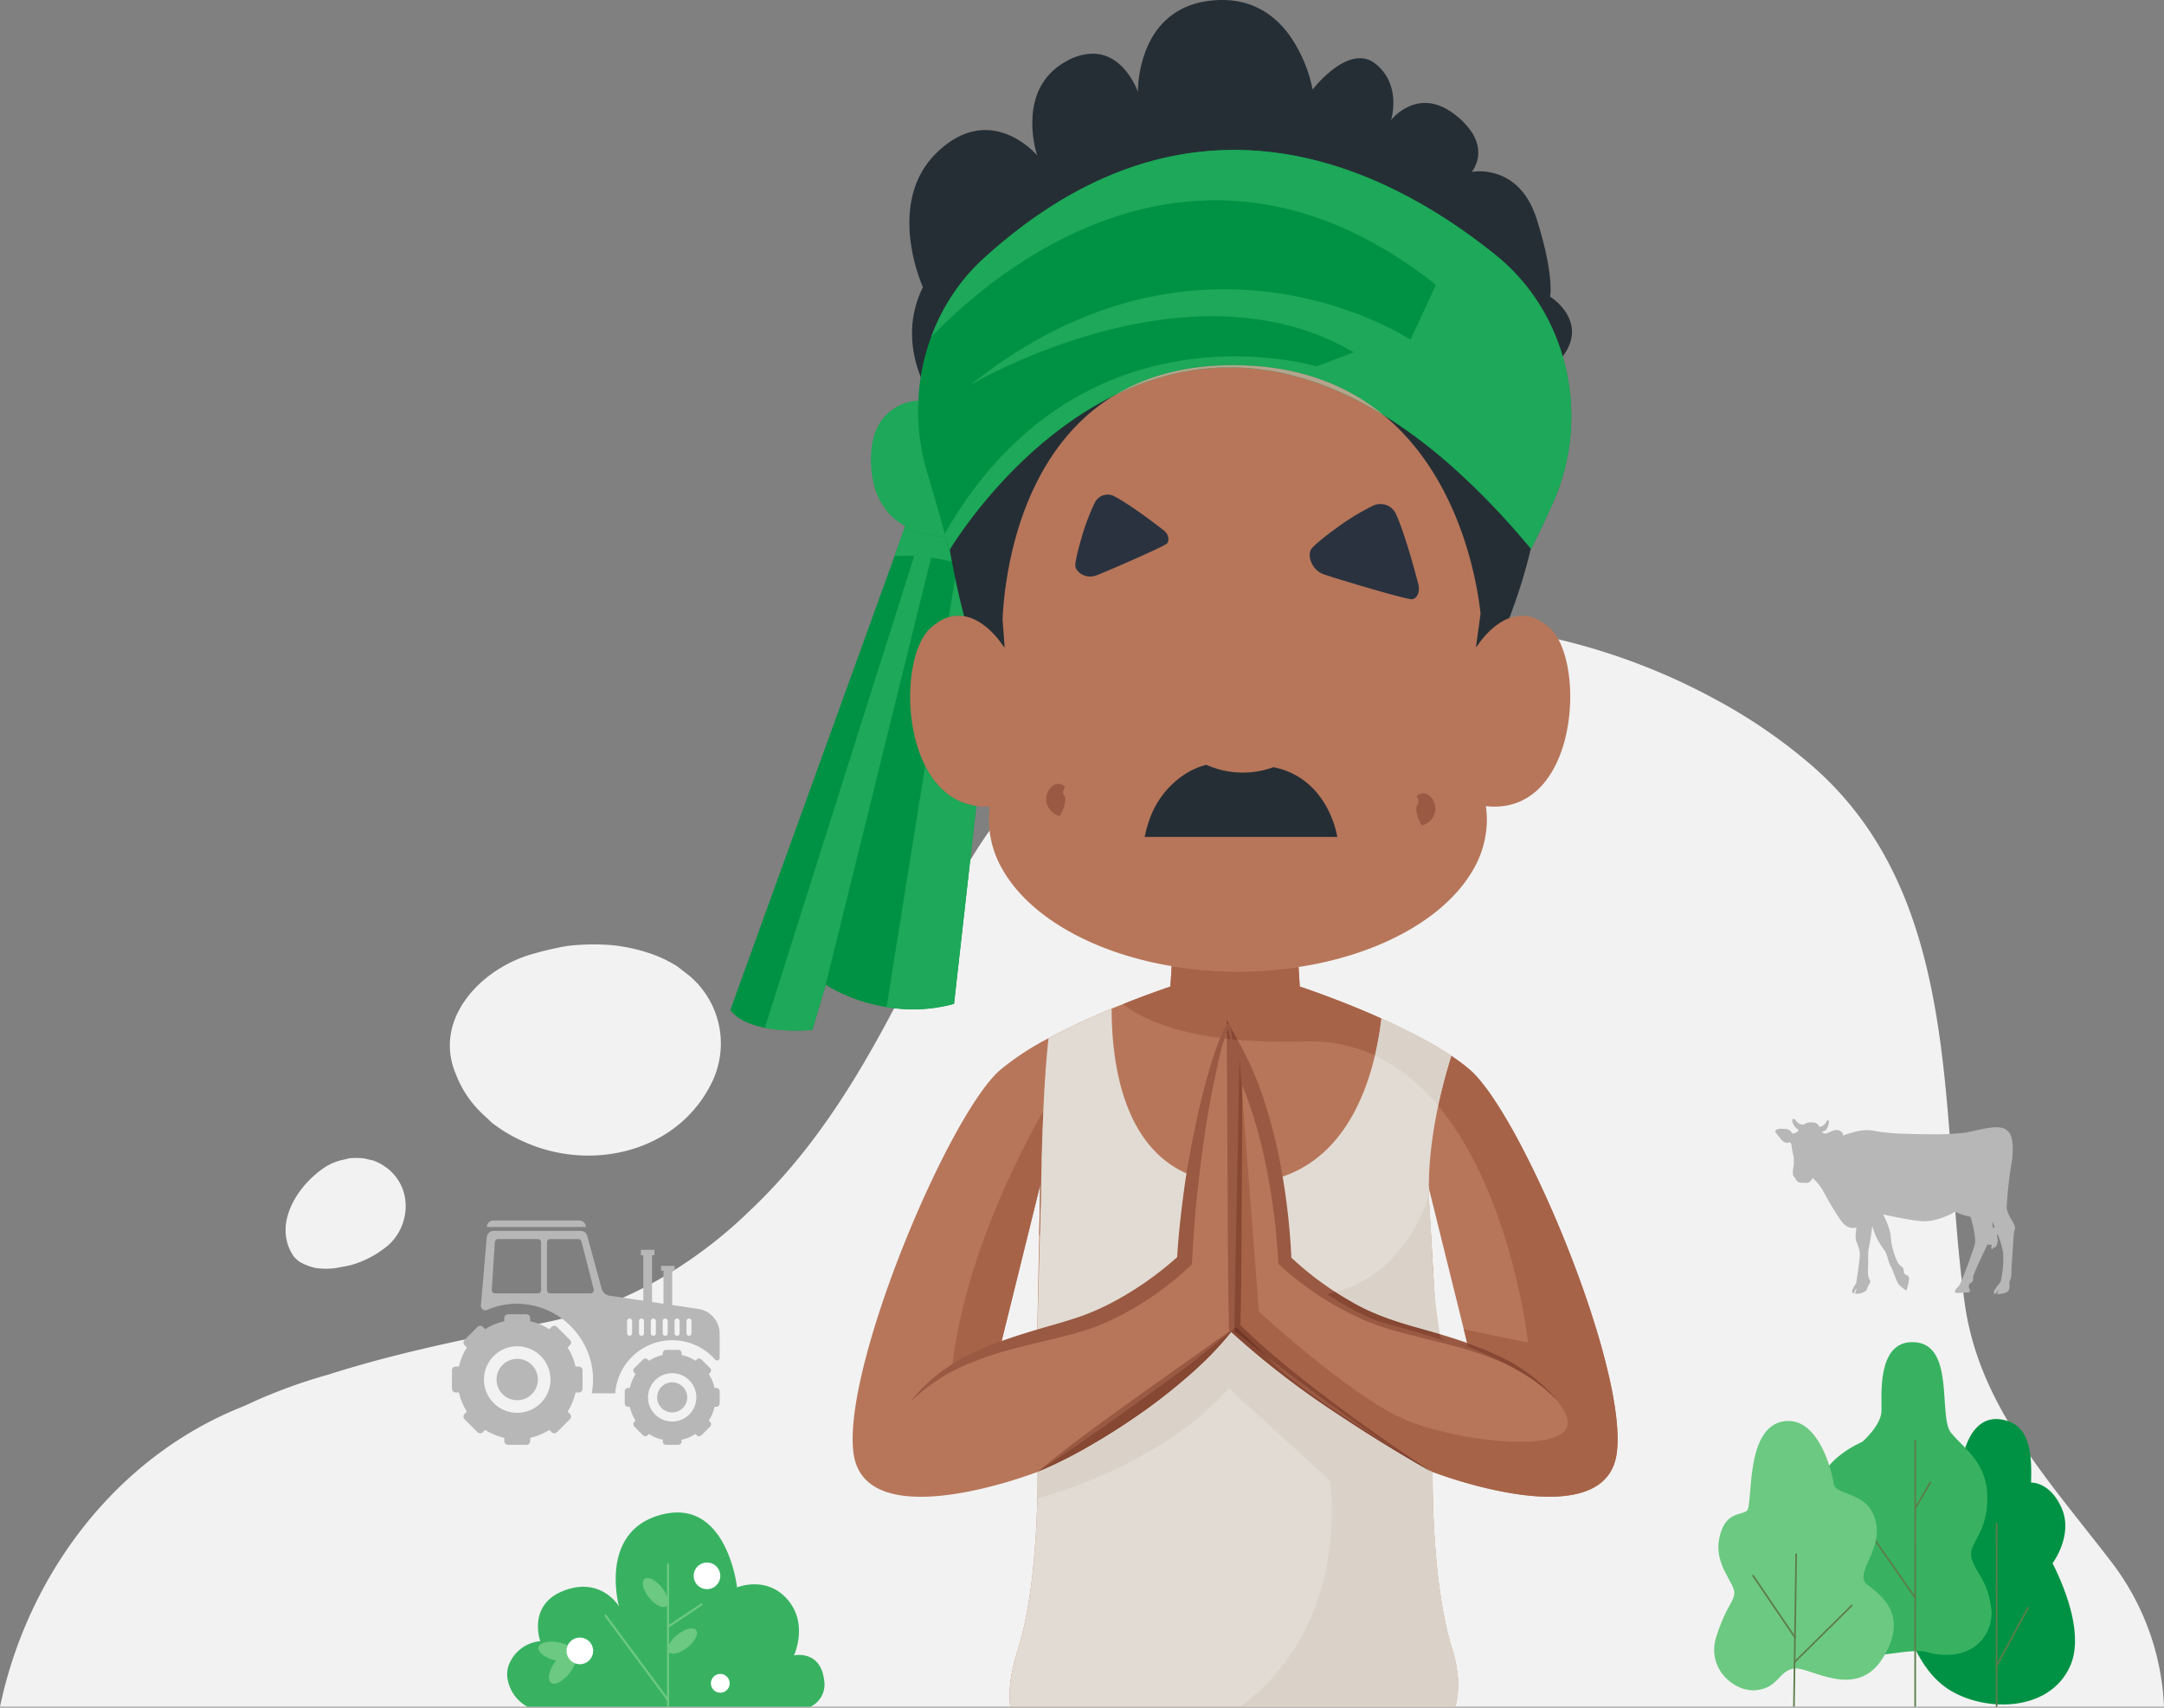 <svg xmlns="http://www.w3.org/2000/svg" width="696.203" height="549.305" viewBox="0 0 696.203 549.305">
  <rect x="0" y="0" width="696.203" height="549.305" fill="#808080" stroke="none"/>
  <g id="Farmer-request" transform="translate(0 -0.002)">
    <path id="Path_866" data-name="Path 866" d="M696.2,591.689a82,82,0,0,0-16.934-46.6c-20.066-26.2-42.45-49.87-47.132-82.888-8.376-59.367.363-130.5-49.482-173.509A171.334,171.334,0,0,0,552.407,267.9c-84.99-46.621-200.3-29.531-246.4,62.648-18.624,37.272-35.046,73.564-64.874,101.652a146.288,146.288,0,0,1-31.336,23.249,123.042,123.042,0,0,1-37.437,13.2c-2.564.668-5.153,1.27-7.75,1.789-20.314,4.056-39.968,8.319-58.922,14.378A168.8,168.8,0,0,0,78.65,494.9C37.6,510.937,8.929,549.05,0,591.689Z" transform="translate(0 -42.637)" fill="#f2f2f2"/>
    <path id="Path_867" data-name="Path 867" d="M147.716,459.032c4.3,6.686,2.531,16.076-3.594,21.171a32.3,32.3,0,0,1-11.806,6.134c-1.426.3-3.017.577-4.444.874a22.788,22.788,0,0,1-6.9-.016,18.388,18.388,0,0,1-5.045-1.979,10.252,10.252,0,0,1-1.962-1.855c-6.727-10.165,1.2-22.581,10.033-28.484a17.141,17.141,0,0,1,4.46-2.078c1.088-.355,2.317-.511,3.4-.857a21.987,21.987,0,0,1,4.658.016c1.014.157,1.83.454,2.836.6a14.344,14.344,0,0,1,3.792,1.863A15.131,15.131,0,0,1,147.716,459.032Z" transform="translate(-19.567 -79.326)" fill="#f2f2f2"/>
    <path id="Path_868" data-name="Path 868" d="M177.486,410.258c-7.593-17.8,8.335-34.387,25.285-38.839A95.062,95.062,0,0,1,213.381,369a71.9,71.9,0,0,1,15.1-.181,57.343,57.343,0,0,1,12.309,2.869,42.021,42.021,0,0,1,7.865,3.842l3.933,3.042a28.539,28.539,0,0,1,7.09,34.667C248.485,435.667,220.5,441.776,199,431.808a47.923,47.923,0,0,1-10.116-6.084c-1.228-1.311-2.539-2.325-3.595-3.43A34.418,34.418,0,0,1,177.486,410.258Z" transform="translate(-30.82 -64.699)" fill="#f2f2f2"/>
    <g id="Group_810" data-name="Group 810" transform="translate(234.986 0.003)">
      <path id="Path_869" data-name="Path 869" d="M519.794,477.84v-.017l-1.179-20.165c-.008-.082-.008-.165-.016-.247l-.008-.115c.025.371.041.742.058,1.113,0,.049.008.1.008.157.025.577.058,1.154.082,1.74a1.4,1.4,0,0,1,.008.19c.025.536.049,1.072.074,1.616.033.8.074,1.616.115,2.432.033.684.066,1.385.107,2.094.016.4.041.816.066,1.228q.037.853.1,1.707.037.643.074,1.286c.074,1.294.165,2.605.264,3.932q.111,1.608.247,3.24Zm38.328-23.875c-.486-1.1-.964-2.2-1.451-3.3q-.965-2.177-1.954-4.3c-.495-1.063-.981-2.111-1.476-3.158-.33-.693-.659-1.377-.989-2.061s-.66-1.36-.989-2.028c-.453-.923-.915-1.83-1.36-2.737q-1.026-2.016-2.036-3.957t-2.02-3.768c-.651-1.187-1.3-2.341-1.937-3.454-.4-.7-.8-1.377-1.2-2.045s-.791-1.319-1.187-1.962c-.157-.256-.313-.5-.47-.758-.313-.5-.627-.989-.932-1.468-.157-.239-.3-.478-.462-.709-.346-.528-.684-1.039-1.022-1.542-.107-.165-.223-.33-.338-.495-.594-.874-1.187-1.7-1.764-2.473-.148-.2-.289-.379-.437-.569-.429-.569-.849-1.1-1.27-1.608s-.824-.981-1.228-1.434c-.272-.3-.536-.577-.792-.849-.519-.544-1.031-1.022-1.525-1.451a61.874,61.874,0,0,0-5.952-4.468c-.206-.14-.412-.28-.618-.412-.412-.272-.841-.552-1.27-.824q-1.607-1.014-3.306-2.02c-.453-.264-.907-.536-1.368-.791s-.923-.528-1.393-.783l-2.844-1.533c-3.834-2.012-7.807-3.916-11.69-5.656-13.768-6.167-26.258-10.272-26.258-10.272l-.4-6.29-.725-11.361c-.668.668-13.034-.066-18.442-.429a8.7,8.7,0,0,1-.973-.058h-.148c-.4,0-.849.033-1.368.058-5.408.363-17.783,1.1-18.442.429l-.709,11.072v.008l-.42,6.579s-6.472,2.127-15.252,5.656q-1.781.68-3.644,1.459a220.874,220.874,0,0,0-20.3,9.506,88.652,88.652,0,0,0-15.5,10.149c-16.53,14.254-50.719,95.18-47.281,123.07,3.1,25.409,49.564,9.819,57.949,6.752.453-.148.8-.272,1.022-.346v-.008a.062.062,0,0,1,.033-.008l.247-.1h.008c0,.017.008.19.008.5v.247c.008.47.008,1.146.008,2,0,.231,0,.462-.008.717,0,.181,0,.371-.008.569v.256c0,.082,0,.157-.008.247v.016c0,.165-.008.33-.008.5v.082c0,.165-.008.338-.008.519-.016.9-.033,1.888-.058,2.96-.066,2.548-.165,5.54-.338,8.83-.041.775-.083,1.566-.132,2.366-.025.495-.058.989-.1,1.5-.025.354-.049.709-.066,1.072-.041.577-.082,1.154-.124,1.74-.058.7-.107,1.41-.173,2.127-.025.33-.058.668-.082,1-.058.668-.115,1.336-.181,2.012-.049.5-.1,1.014-.148,1.525-.1,1.014-.206,2.036-.33,3.059-.058.511-.124,1.031-.19,1.542s-.124,1.031-.2,1.542c-.412,3.083-.89,6.175-1.467,9.168-.1.5-.2,1-.3,1.492-.066.33-.132.659-.206.981-.008.058-.025.115-.033.181-.107.528-.231,1.047-.346,1.558-.017.066-.033.14-.049.206-.1.445-.206.882-.313,1.319-.049.2-.1.4-.148.586-.074.313-.157.618-.239.923a.008.008,0,0,1-.008.008c-.082.313-.165.618-.247.923-.247.915-.511,1.822-.791,2.7-.1.313-.19.618-.289.932-.165.552-.33,1.1-.486,1.657-.107.379-.206.759-.313,1.146-.247.94-.47,1.888-.668,2.828-.074.354-.148.717-.214,1.072a38.921,38.921,0,0,0-.742,8.071q.012.631.05,1.261a.28.28,0,0,1,.008.082c.016.181.025.363.041.544q.037.495.1.989c.008.082.025.165.033.256-.008-.082-.016-.165-.033-.256H526.628a27.5,27.5,0,0,0,.89-7.131c0-.322-.008-.643-.016-.973-.008-.157-.008-.313-.016-.47-.017-.289-.025-.577-.05-.857-.066-.882-.165-1.756-.3-2.638-.008-.033-.008-.074-.016-.107-.066-.453-.148-.907-.231-1.36-.008-.025-.008-.049-.016-.066-.082-.421-.165-.841-.256-1.253-.28-1.253-.618-2.49-1.006-3.726-.132-.412-.264-.833-.379-1.261-.115-.379-.223-.758-.33-1.146-.033-.1-.058-.2-.082-.3-.033-.132-.074-.264-.107-.4-.05-.173-.1-.355-.14-.536-.074-.289-.157-.585-.231-.89v-.008c-.074-.305-.157-.61-.231-.915a.3.3,0,0,1-.016-.082c-.157-.643-.305-1.294-.453-1.962-.1-.445-.2-.882-.289-1.327-.049-.206-.082-.412-.124-.627-.066-.33-.14-.668-.2-1l-.173-.89c-.058-.3-.115-.61-.165-.923-.066-.363-.132-.725-.19-1.088-.008-.05-.016-.082-.025-.132a.482.482,0,0,1-.016-.107c-.049-.256-.091-.511-.132-.767-.008-.049-.016-.091-.025-.14-.049-.289-.1-.585-.14-.874-.058-.33-.107-.651-.157-.973A.1.1,0,0,1,522,577.8c-.008-.058-.016-.107-.025-.157-.058-.346-.107-.684-.157-1.031s-.1-.684-.148-1.031-.1-.684-.14-1.031-.1-.693-.14-1.031l-.1-.767c-.017-.091-.025-.181-.033-.272-.008-.066-.016-.124-.025-.181-.033-.28-.066-.569-.1-.849-.165-1.377-.313-2.745-.445-4.114-.025-.256-.058-.5-.074-.758-.008-.082-.016-.165-.025-.256-.066-.75-.14-1.484-.2-2.218-.017-.181-.025-.355-.049-.528-.008-.091-.016-.19-.025-.28-.115-1.459-.231-2.9-.321-4.3-.025-.4-.058-.8-.074-1.2-.008-.107-.017-.206-.017-.313-.618-10.05-.594-18.022-.577-19.861v-.4s1.509.585,4.056,1.443,6.125,1.979,10.256,3.059c.223.058.429.115.66.165l.569.148c1.674.42,3.43.833,5.235,1.2.453.091.9.19,1.36.272q.631.124,1.286.247l.157.025c.437.083.882.157,1.319.239h.008c.462.074.923.157,1.385.231.033.008.066.008.1.016.379.058.767.115,1.146.165.124.017.247.033.371.058.379.058.767.107,1.146.148.363.049.717.082,1.08.124.206.025.412.049.618.066.4.041.8.082,1.2.115.33.033.651.058.981.082.066.008.132.008.2.017l.7.049a1,1,0,0,0,.157.008c.214.017.42.025.635.033.124.008.247.017.371.017h.008c.371.016.734.033,1.1.041h.025c.445.008.882.016,1.319.016h.165c1.014,0,2.012-.033,2.993-.091l.973-.074h.017c.322-.025.635-.058.948-.1.165-.016.338-.033.5-.058s.321-.041.478-.058l.833-.124c.371-.058.75-.124,1.113-.2.256-.049.511-.107.758-.165s.5-.115.75-.181a1.5,1.5,0,0,0,.206-.058q.828-.222,1.608-.495c.264-.082.511-.181.767-.28.058-.016.107-.041.157-.058.206-.082.412-.165.618-.255.058-.025.115-.049.181-.074.206-.091.42-.19.627-.289l.148-.074c.206-.107.412-.214.618-.33.124-.066.239-.14.363-.206s.231-.14.354-.214c.239-.148.478-.3.709-.462.1-.074.206-.148.305-.223.223-.157.429-.321.635-.495s.412-.355.61-.536c.1-.091.2-.19.289-.28.189-.19.379-.379.552-.585s.355-.4.528-.618.33-.429.486-.651c.173-.239.33-.495.495-.758l.173-.3c.066-.124.14-.247.2-.371s.132-.247.19-.379a12.711,12.711,0,0,0,.511-1.179l.025-.074c.049-.124.091-.247.132-.371.1-.289.19-.577.28-.882.041-.14.074-.289.115-.429.041-.157.074-.313.107-.462.107-.462.2-.948.264-1.443v-.008l.049-.371a34.3,34.3,0,0,0,.239-4.262C578.831,509.671,569.317,479.778,558.121,453.965Zm-40.265-9.06.247,1.006,11.245,45.426,1.1,4.411v.008l.247,1-4.592-1.426-.643-.214c-.94-.3-1.451-.453-1.451-.453l-2.185-.684-1.1-.346-.066-.989-.148-2.44-.025-.7-.668-11.427c0-.008-.008-.025-.008-.033l-.008-.181v-.017l-1.179-20.165c-.008-.082-.008-.165-.017-.247l-.008-.115a.4.4,0,0,0-.008-.1l-.247-4.2-.272-4.46ZM380.292,496.654l.379-1.533L393.088,444.9l-.338,16.5-.618,30.009-.049,2.2-11.822,3.133Zm139.5-18.813v-.017l-1.179-20.165c-.008-.082-.008-.165-.016-.247l-.008-.115c.025.371.041.742.058,1.113,0,.049.008.1.008.157.025.577.058,1.154.082,1.74a1.4,1.4,0,0,1,.008.19c.025.536.049,1.072.074,1.616.033.8.074,1.616.115,2.432.033.684.066,1.385.107,2.094.016.4.041.816.066,1.228q.037.853.1,1.707.037.643.074,1.286c.074,1.294.165,2.605.264,3.932q.111,1.608.247,3.24Z" transform="translate(-293.406 -63.725)" fill="#b7765a"/>
      <path id="Path_870" data-name="Path 870" d="M416.549,495.017c-4.04,1.1-8.112,2.366-11.789,3.586L406,451.991s.272-30.149,2.4-48.9a219.878,219.878,0,0,1,20.3-9.514c0,17.445,3.677,46.127,26.868,54.091-1.278,10.668-2.737,21.27-4.254,25.706-3.438,9.967-22.251,18.236-34.766,21.641Z" transform="translate(-306.051 -69.104)" fill="#e2dbd3"/>
      <path id="Path_871" data-name="Path 871" d="M552.9,501.393c-8.261-2.861-17.684-5.136-22.8-6.834-4.073-1.369-10.239-4.774-15.92-8.45-7.445-4.773-14.1-10.025-14.279-11.789-.148-1.517-1.7-13.43-3.281-25.1,25.8-6.439,33-34.914,35.005-51.815a156.382,156.382,0,0,1,22.49,12.037c-3.52,11.3-7.263,27.016-7.23,42.516,0,.816,0,1.608.033,2.432.058,1.459.124,3.009.214,4.65.759,11.427.825,25.986,3.5,41.114l2.267,1.245Z" transform="translate(-322.18 -69.775)" fill="#e2dbd3"/>
      <path id="Path_872" data-name="Path 872" d="M538.27,632.836a27.492,27.492,0,0,1-.89,7.131h-143.2c-.033-.33-.074-.659-.1-.989-.017-.181-.025-.363-.041-.544a.279.279,0,0,0-.008-.082c-.025-.42-.041-.833-.049-1.261a40.138,40.138,0,0,1,.742-8.071c.066-.354.14-.717.214-1.072.2-.948.421-1.888.668-2.828.1-.387.206-.767.313-1.146.157-.552.313-1.1.486-1.657.1-.313.19-.618.289-.932.28-.874.544-1.781.791-2.7.082-.3.165-.61.247-.923a.008.008,0,0,1,.008-.008c.082-.305.157-.618.239-.923.049-.19.1-.387.148-.585.107-.437.214-.882.313-1.319.017-.066.033-.14.049-.206.115-.511.239-1.031.346-1.558a1.192,1.192,0,0,0,.033-.181c.074-.33.14-.66.206-.981.1-.495.2-.989.3-1.492.577-2.993,1.063-6.084,1.467-9.167.066-.511.132-1.031.2-1.542s.124-1.031.19-1.542c.124-1.022.231-2.045.33-3.059.058-.511.107-1.014.148-1.525.066-.676.124-1.344.181-2.012.033-.33.058-.668.082-1,.066-.717.115-1.426.173-2.127.041-.585.082-1.162.124-1.739.025-.363.049-.717.066-1.072.033-.5.066-1.006.1-1.5.05-.8.091-1.591.132-2.366.165-3.281.272-6.274.33-8.821q.037-1.113.049-2.1c.008-.165.008-.33.008-.495.008-.305.016-.61.016-.89v-.082c.008-.173.008-.338.008-.5v-.016c0-.173,0-.338.008-.5.008-.2.008-.379.008-.569,0-.082,0-.165.008-.247v-.462c.008-.322.008-.618.008-.891,0-.379,0-.717-.008-.981,0-.14,0-.264-.008-.371,0-.322-.008-.495-.008-.5h-.008l-.247.1-.033.017v-.008c.223-.14.437-.272.66-.412.008-.008.016-.008.016-.017s.016-.008.016-.016a.5.5,0,0,0,.082-.058c.223-.14.453-.288.684-.437.445-.28.89-.577,1.352-.874,1.154-.758,2.366-1.55,3.611-2.391.363-.239.725-.486,1.1-.734,1.154-.775,2.341-1.583,3.537-2.407.42-.289.841-.577,1.27-.874l.322-.223c.66-.453,1.319-.915,1.987-1.368q.532-.359,1.064-.742c1.5-1.047,3.026-2.111,4.534-3.174q2.238-1.57,4.444-3.141c.495-.355.981-.7,1.476-1.047,3.726-2.646,7.28-5.21,10.413-7.477.14-.1.272-.19.4-.289l.544-.4c.19-.14.379-.272.569-.412.289-.206.577-.412.849-.618l.371-.272c1.517-1.1,2.894-2.1,4.089-2.976.181-.124.355-.256.519-.379l1.929-1.418c.074-.058.148-.107.223-.157.3-.223.577-.42.824-.61.058-.041.115-.083.165-.124.874-.643,1.36-1,1.36-1l14-11.229.684-.552.008-.008.42-.338.684-.544s.025.016.074.058a1.248,1.248,0,0,0,.1.082c.1.083.239.206.445.4.132.116.289.264.47.429.684.627,1.74,1.616,3.281,3.124.165.157.33.322.5.487l1.393,1.369.346.346c.1.091.19.19.289.289l.3.3c.791.783,1.657,1.657,2.613,2.614.758.767,1.575,1.591,2.44,2.473.437.437.915.9,1.434,1.368.264.239.536.486.816.726.157.14.33.288.495.429.272.231.552.47.841.709,2.795,2.325,6.323,4.955,10.116,7.634.528.379,1.064.75,1.608,1.129q1.447,1,2.918,2c.223.157.437.3.66.445.313.214.627.429.948.635.305.206.618.412.923.618,2.663,1.789,5.326,3.529,7.84,5.153.536.338,1.055.676,1.566,1.006.148.1.289.19.429.272.28.181.552.354.816.528,1.649,1.055,3.191,2.02,4.592,2.9.115.074.231.148.346.214.008.008.016.008.016.016a.563.563,0,0,0,.091.058c.074.049.157.1.231.14.115.074.223.148.33.206.322.2.635.4.932.585.115.074.239.148.354.223.346.206.676.412.989.61s.618.379.9.552c.1.058.2.124.289.181.313.19.6.371.874.536.14.082.264.165.387.239.173.107.338.206.486.3.379.231.676.412.874.528a.578.578,0,0,1,.074.049c.14.082.214.132.214.132l5.425,3.3.025.016.025.017c.017.008.025.016.041.025l1.987,1.2c0,.066,0,.181-.008.33,0,.338-.008.882-.008,1.607,0,1.443.016,3.6.074,6.282.008.255.016.519.016.783.025.849.049,1.748.082,2.679.008.14.008.272.017.412.017.4.025.816.049,1.245.074,1.97.181,4.1.313,6.332.016.173.025.346.033.528.008.1.008.206.017.313.025.4.049.792.074,1.2q.111,1.805.272,3.685c.017.206.033.412.058.627.008.091.017.19.025.28.008.173.025.346.049.528.033.487.082.973.124,1.468.025.247.049.5.074.75.008.082.016.165.025.255.025.256.049.5.074.758l.025.247c.074.824.165,1.649.256,2.482.025.231.049.462.082.693s.049.453.082.684l.025.223c.025.206.049.42.074.635.008.058.017.115.025.181.008.082.017.181.033.272.016.124.025.247.049.379s.033.255.058.4l.025.2c.033.28.074.56.115.841.041.346.091.684.14,1.031.008.058.016.115.025.181,0,.016.008.033.008.049.033.272.074.536.115.808l.025.173c0,.016.008.025.008.049l.124.816c.008.049.016.107.025.157a.124.124,0,0,0,.008.049c.049.321.1.643.157.973.049.288.091.585.14.874.008.049.016.1.025.14.041.264.082.511.132.767.008.033.008.074.017.107.008.049.016.082.025.132.058.363.124.726.19,1.088.058.313.107.618.165.923l.173.89c.066.33.132.668.2,1,.041.206.082.421.124.627.091.445.189.89.288,1.327.148.659.3,1.311.453,1.962a.286.286,0,0,1,.017.083c.074.3.148.61.231.915v.008c.074.3.157.594.231.89.049.181.1.363.14.536.033.132.074.264.107.4.025.1.058.2.083.3.107.387.214.767.33,1.146.124.42.247.841.379,1.261.388,1.228.725,2.473,1.006,3.726.091.412.181.833.256,1.253.008.017.008.041.016.066.091.453.165.9.231,1.36.008.033.008.066.017.107.132.882.231,1.756.3,2.638.025.289.033.577.049.857.008.157.016.313.016.47A7.273,7.273,0,0,1,538.27,632.836Z" transform="translate(-304.158 -90.918)" fill="#e2dbd3"/>
      <path id="Path_873" data-name="Path 873" d="M483.283,362.83v.148c-.363,0-.668-.033-.973-.058l.973-.091Z" transform="translate(-319.667 -63.705)" fill="#449199"/>
      <path id="Path_874" data-name="Path 874" d="M481.829,362.921c-.4,0-.849.033-1.369.058v-.148c.008,0,.519.033,1.369.091Z" transform="translate(-319.342 -63.705)" fill="#449199"/>
      <path id="Path_875" data-name="Path 875" d="M404.9,564.445c10.165-8.525,20.809-16.085,31.394-23.727l32.021-22.738a103.7,103.7,0,0,1-13.6,14.469,188.755,188.755,0,0,1-15.491,12.358c-5.4,3.8-10.907,7.428-16.629,10.717a141.545,141.545,0,0,1-17.692,8.92Z" transform="translate(-306.076 -90.946)" fill="#995942"/>
      <path id="Path_876" data-name="Path 876" d="M585.422,520.69A58.062,58.062,0,0,0,564.745,507.1c-7.675-3.182-15.821-4.971-23.917-7.049-4.064-1.006-8.153-2.036-12.2-3.364a75.586,75.586,0,0,1-11.765-5.078,98.406,98.406,0,0,1-20.973-14.675l-.569-.536-.058-.874a210.933,210.933,0,0,0-4.658-34.214,153.213,153.213,0,0,0-4.707-16.53,102.364,102.364,0,0,0-6.818-15.565l4.707-1.237-.239,44.461-.124,22.227c-.008,7.412-.214,14.823-.313,22.226l-.561-1.319c9.192,9.151,19.481,17.288,29.935,25.153,10.437,7.906,21.245,15.343,32.169,22.63-11.484-6.381-22.581-13.422-33.521-20.742a269.413,269.413,0,0,1-31.155-24.4l-.544-.511-.008-.816c-.1-7.412-.3-14.823-.305-22.227L479,452.428l-.239-44.461L478.7,397.9l4.757,8.821c5.755,10.66,9.143,22.037,11.707,33.562a216.158,216.158,0,0,1,4.378,35l-.627-1.41a101.154,101.154,0,0,0,19.638,14.592c7.1,4.238,14.848,6.694,22.96,8.92,8.038,2.259,16.175,4.674,23.826,8.277a55.5,55.5,0,0,1,20.083,15.029Z" transform="translate(-319.033 -69.863)" fill="#995942"/>
      <path id="Path_877" data-name="Path 877" d="M599.7,581.068h.165m-.165,0c-.437,0-.874-.008-1.319-.017h-.025c-.363-.008-.726-.025-1.1-.041h-.008c-.091-.008-.173-.008-.264-.008a.5.5,0,0,0-.115-.008c-.206-.008-.42-.025-.635-.033-.05,0-.107-.008-.157-.008-.231-.017-.47-.025-.7-.049-.066-.008-.132-.008-.2-.017-.33-.025-.651-.049-.981-.082-.4-.033-.8-.074-1.2-.116-.206-.025-.412-.049-.618-.066l-1.08-.124-1.146-.148c-.124-.017-.247-.033-.371-.058-.379-.058-.767-.107-1.146-.165-.033-.008-.066-.008-.1-.017-.462-.074-.923-.148-1.385-.231h-.008c-.445-.074-.882-.156-1.319-.239l-.157-.025c-.437-.074-.857-.157-1.286-.247l-1.36-.272m-5.235-1.212c1.674.42,3.43.833,5.235,1.2.453.091.9.19,1.36.272.421.091.849.165,1.286.247l.157.025c.437.083.882.157,1.319.239h.008c.462.074.923.157,1.385.231.033.008.066.008.1.016.379.058.767.115,1.146.165.124.017.247.033.371.058.379.058.767.107,1.146.148.363.049.717.082,1.08.124.206.025.412.049.618.066.4.041.8.082,1.2.115.33.033.651.058.981.082.066.008.132.008.2.017l.7.049a1,1,0,0,0,.157.008c.214.017.42.025.635.033a.508.508,0,0,0,.116.008c.091,0,.173.008.264.008h.008c.371.016.734.033,1.1.041h.025c.445.008.882.016,1.319.016h.165m-22.589-3.3a.86.86,0,0,0,.14.033c.124.025.247.058.371.091m43.406-9.275c.107-.462.2-.948.264-1.443v-.008" transform="translate(-336.341 -99.58)" fill="none"/>
      <path id="Path_878" data-name="Path 878" d="M576.641,456.43c-.478-1.1-.965-2.2-1.451-3.3q-.965-2.176-1.954-4.3c-.495-1.064-.981-2.111-1.476-3.158-.33-.693-.66-1.377-.989-2.061s-.66-1.36-.989-2.028c-.453-.923-.907-1.83-1.36-2.737-.676-1.344-1.36-2.663-2.036-3.957s-1.352-2.539-2.02-3.768c-.651-1.187-1.3-2.341-1.937-3.454-.4-.7-.8-1.377-1.2-2.045s-.792-1.319-1.187-1.962c-.157-.256-.313-.5-.47-.758-.313-.5-.618-.989-.932-1.467-.157-.239-.305-.478-.462-.709-.346-.528-.684-1.039-1.022-1.542-.107-.165-.223-.33-.338-.495-.594-.874-1.187-1.7-1.764-2.473-.148-.2-.289-.379-.437-.569-.429-.569-.849-1.1-1.27-1.608s-.825-.981-1.228-1.434c-.264-.3-.536-.577-.791-.849-.52-.544-1.031-1.022-1.525-1.451a61.829,61.829,0,0,0-5.952-4.468c-.223.7-.437,1.418-.66,2.16-.033.107-.066.223-.1.33-.115.388-.231.783-.338,1.179-.091.313-.181.627-.272.948s-.181.635-.272.965-.19.668-.28,1.014c-.091.33-.181.668-.272,1.006-.313,1.179-.618,2.391-.923,3.619-.033.14-.066.272-.1.412-.008.033-.016.074-.025.115a3.618,3.618,0,0,1-.1.4c-.091.379-.181.775-.272,1.162-.058.239-.115.486-.165.726-.066.313-.14.627-.206.94-.082.371-.156.734-.239,1.1,23.694,28.468,28.929,76.152,28.929,76.152l-20.693-4.287,1.088,4.411h.008v.008l.223.074c.322.107.635.231.956.346.008,0,.008,0,.017.008.371.14.75.28,1.121.412a.008.008,0,0,1,.008.008c.4.157.808.313,1.22.47l1.187.47c.577.231,1.154.47,1.723.717.363.157.717.313,1.072.47.206.091.42.19.627.28.388.173.767.355,1.154.536a55.3,55.3,0,0,1,20.058,15c-.165-.165-.33-.338-.495-.5s-.33-.338-.5-.5c-.1-.1-.2-.2-.3-.289-.231-.231-.462-.453-.7-.668a.508.508,0,0,1-.066-.066l-.379-.355c-.256-.239-.519-.47-.783-.7a23.819,23.819,0,0,1,5.45,6.942c3.2,6.67-4.081,9.151-14.51,9.151-11.863,0-27.816-3.215-37.066-7.148-17.387-7.411-47.009-34.766-47.009-34.766l-5.342-69.3-.165,29.943-.115,22.235c0,.923-.008,1.855-.017,2.778,0,.2-.008.4-.008.594q-.012,1.088-.025,2.176c-.058,5.3-.19,10.61-.255,15.911v.008c.231.231.47.462.7.684s.462.453.693.676l1.146,1.1a.5.5,0,0,1,.066.066c.14.14.28.264.412.4.561.528,1.129,1.055,1.7,1.575.594.552,1.2,1.1,1.805,1.641.552.495,1.1.981,1.657,1.468.668.585,1.336,1.171,2.012,1.748.5.437,1.014.874,1.525,1.3l1.533,1.286c.379.322.767.643,1.154.956.561.462,1.13.932,1.69,1.385.618.5,1.245,1.006,1.871,1.509.758.6,1.517,1.2,2.284,1.806.025.016.049.041.074.058,1.055.833,2.127,1.665,3.191,2.49q1.459,1.125,2.919,2.234c.973.742,1.954,1.484,2.935,2.226.651.495,1.311.989,1.962,1.476s1.319.981,1.97,1.467l1.979,1.459c.569.42,1.146.841,1.715,1.253s1.146.833,1.723,1.245c.181.124.363.264.536.387.767.552,1.533,1.1,2.3,1.649.948.676,1.9,1.344,2.853,2.012.833.585,1.665,1.162,2.5,1.739l.008.008c.486.338.981.684,1.468,1.014.173.124.338.239.511.355.528.363,1.055.726,1.591,1.1s1.063.725,1.591,1.1l.223.148c.932.635,1.871,1.27,2.8,1.913.206.14.421.28.627.42.107.066.206.14.3.206.066.05.14.1.206.14,1.162.783,2.317,1.566,3.479,2.341l.025.016.025.017c.016.008.025.016.041.025l1.987,1.2v-.066s1.509.585,4.056,1.443,6.125,1.979,10.256,3.059c.223.058.429.115.66.165a.151.151,0,0,0,.058.017.855.855,0,0,0,.14.033c.124.025.247.058.371.091,1.674.42,3.43.833,5.235,1.2.453.091.9.19,1.36.272q.631.124,1.286.247l.157.025c.437.083.882.157,1.319.239h.008c.462.074.923.157,1.385.231.033.008.066.008.1.017.379.058.767.115,1.146.165.124.017.247.033.371.058.379.058.767.107,1.146.148.363.049.717.082,1.08.124.206.025.412.049.618.066.4.041.8.082,1.2.115.33.033.651.058.981.082.066.008.132.008.2.017l.7.049a.99.99,0,0,0,.157.008c.214.016.42.025.635.033a.5.5,0,0,0,.115.008c.082,0,.173.008.256.008h.008c.371.017.734.033,1.1.041h.025c.445.008.882.017,1.319.017h.165c1.014,0,2.012-.033,2.993-.091l.973-.074h.016c.322-.025.635-.058.948-.1.165-.017.338-.033.5-.058s.322-.041.478-.058l.833-.124c.371-.058.75-.124,1.113-.2.255-.049.511-.107.758-.165s.5-.115.75-.181a1.49,1.49,0,0,0,.206-.058q.829-.223,1.608-.495c.264-.082.511-.181.767-.28.058-.016.107-.041.157-.058.206-.082.412-.165.618-.256.058-.025.115-.049.181-.074.206-.091.42-.19.627-.289l.148-.074c.206-.107.412-.214.618-.33.124-.066.239-.14.363-.206s.231-.14.354-.214c.239-.148.478-.3.709-.462.1-.074.206-.148.305-.223.223-.157.429-.322.635-.495s.412-.355.61-.536c.1-.091.2-.19.288-.28.19-.189.379-.379.552-.585s.355-.4.528-.618.33-.429.487-.651c.173-.239.33-.495.495-.758l.173-.3c.066-.124.14-.247.2-.371s.132-.247.19-.379a12.679,12.679,0,0,0,.511-1.179l.025-.074c.049-.124.091-.247.132-.371.1-.289.19-.577.28-.882.041-.14.074-.288.115-.429.041-.157.074-.313.107-.462.107-.462.2-.948.264-1.443v-.008l.05-.371a34.293,34.293,0,0,0,.239-4.262C597.351,512.136,587.837,482.243,576.641,456.43Zm-81.527-72.879-.4-6.29c-.082.016-.165.025-.247.033-.371.058-.75.115-1.138.165-.19.033-.379.058-.577.082-.14.016-.272.033-.412.058-.289.041-.585.074-.882.115-.173.025-.346.049-.519.066-.445.058-.882.107-1.327.157-.041.008-.082.008-.124.017-.354.041-.709.074-1.072.115a.229.229,0,0,1-.074.008c-.511.049-1.03.1-1.55.14-.4.041-.808.074-1.22.107-.3.025-.61.049-.907.066-.148.008-.3.025-.445.033-.3.025-.594.041-.9.058-.247.017-.5.025-.759.041-.569.033-1.138.058-1.715.082a.227.227,0,0,1-.074.008c-.017,0-.025,0-.033.008l-.734.025c-.025,0-.049.008-.066,0a.074.074,0,0,0-.041.008.581.581,0,0,0-.115.008h-.041c-.165.008-.338.008-.5.016a.31.31,0,0,1-.091.008.58.58,0,0,0-.124.008.4.4,0,0,1-.1,0,.667.667,0,0,1-.124.008,1.725,1.725,0,0,1-.206.008c-.033,0-.066.008-.1.008-.049,0-.091.008-.14.008h-.107c-.049,0-.083.008-.132.008h-.1a1.219,1.219,0,0,1-.173.008h-.107a1.287,1.287,0,0,1-.181.008h-.082a.89.89,0,0,1-.148.008h-.1a1.4,1.4,0,0,1-.181.008h-.049a2.145,2.145,0,0,1-.231.008h-.321a.9.9,0,0,1-.148.008h-.371a.449.449,0,0,1-.148,0h-.107a1.107,1.107,0,0,1-.165.008h-.618a1.1,1.1,0,0,1-.165-.008h-.074c-.008,0-.017.008-.025,0a.4.4,0,0,1-.14,0h-.363a1.4,1.4,0,0,1-.181-.008h-.313a1.579,1.579,0,0,1-.2-.008h-.033a2.162,2.162,0,0,1-.231-.008h-.082a.991.991,0,0,1-.157-.008h-.082a1.115,1.115,0,0,1-.165-.008H472.6c-.157,0-.313-.008-.462-.008h-.066a.466.466,0,0,0-.107-.008h-.074a.123.123,0,0,0-.058-.008,1.4,1.4,0,0,1-.181-.008h-.058c-.074,0-.157-.008-.239-.008h-.016a2.01,2.01,0,0,1-.223-.008c-.025,0-.058-.008-.083-.008a.947.947,0,0,1-.157-.008h-.107c-.016,0-.033-.008-.049-.008a.31.31,0,0,1-.091-.008h-.058a2.319,2.319,0,0,0-.239-.008h-.008a2.086,2.086,0,0,0-.231-.008h-.058a1.45,1.45,0,0,0-.19-.008.1.1,0,0,1-.049-.008c-.157-.008-.322-.008-.486-.016h-.041a1.46,1.46,0,0,0-.19-.008.181.181,0,0,0-.066-.008,1.71,1.71,0,0,0-.206-.008h-.016l-.495-.025h-.033a1.644,1.644,0,0,0-.2-.008.122.122,0,0,0-.058-.008c-.066-.008-.14-.008-.206-.016h-.033l-.486-.025a.09.09,0,0,1-.041-.008c-.066,0-.132-.008-.2-.008a.1.1,0,0,0-.049-.008l-.726-.049c-.008,0-.016-.008-.025-.008a2.021,2.021,0,0,1-.223-.016H466c-.28-.016-.561-.041-.841-.066-.453-.033-.907-.066-1.36-.107-.157-.017-.322-.025-.478-.041-.305-.025-.61-.058-.915-.082-.528-.049-1.047-.107-1.558-.165l-1.3-.148a.1.1,0,0,1-.049-.008c-.47-.058-.948-.115-1.418-.181-.355-.049-.7-.091-1.055-.148-.618-.082-1.237-.173-1.847-.272-.429-.066-.857-.14-1.286-.206v.008l-.42,6.579s-6.472,2.127-15.252,5.656c5.54,4.254,15.054,8.747,31.279,10.858q.68.087,1.385.173c.247.025.495.058.75.082l-.016-2.317v-.008l-.008-2.341-.008-1.418,3.463,6.422c4.617.4,9.7.635,15.326.635,2.053,0,4.188-.033,6.389-.1.528-.016,1.039-.025,1.558-.025a49.2,49.2,0,0,1,20.949,4.543c.033-.148.074-.3.107-.453.082-.379.173-.759.255-1.138.066-.313.132-.618.2-.923a1.262,1.262,0,0,0,.033-.173c.041-.19.082-.379.115-.577.016-.074.025-.14.041-.206.082-.412.157-.824.239-1.237.14-.734.264-1.459.379-2.168.049-.28.082-.552.132-.824.025-.165.049-.322.074-.486.14-.882.256-1.748.363-2.58.017-.157.041-.313.058-.462.025-.231.058-.453.082-.676C507.6,387.656,495.114,383.551,495.114,383.551Z" transform="translate(-311.926 -66.19)" fill="#a76348"/>
      <path id="Path_879" data-name="Path 879" d="M538.626,397.41h0a105.042,105.042,0,0,1-2.086,11.9,59.174,59.174,0,0,1,20.347,16.208c1.253-5.9,2.762-11.369,4.221-16.076h0a155.815,155.815,0,0,0-22.482-12.028Z" transform="translate(-329.189 -69.777)" fill="#dad2c8"/>
      <path id="Path_880" data-name="Path 880" d="M559.048,574.41c0,.066,0,.181-.008.33h0l.008-.33" transform="translate(-333.139 -100.853)" fill="none"/>
      <path id="Path_881" data-name="Path 881" d="M565.365,505.689c-.379-.181-.767-.363-1.154-.536-.206-.1-.421-.19-.627-.28-.354-.157-.709-.313-1.072-.47-.577-.247-1.146-.486-1.723-.717-.4-.157-.791-.321-1.187-.47s-.808-.313-1.22-.47a.008.008,0,0,1-.008-.008c-.371-.14-.75-.28-1.121-.412-.008-.008-.008-.008-.016-.008-.313-.115-.635-.239-.956-.346-.074-.025-.148-.058-.223-.074v-.008h-.008v.008l.247,1-4.592-1.426c5.606,1.921,21.113,7.7,30.248,15.944.008.016.025.025.033.033.041.033.074.066.115.1a.545.545,0,0,0,.074.066c.264.231.528.462.783.7.124.115.256.231.379.354a.505.505,0,0,1,.066.066c.239.223.47.445.7.668.1.1.2.19.3.289.165.165.338.33.5.5s.33.338.495.5A54.845,54.845,0,0,0,565.365,505.689ZM539.388,539.82c-.066-.049-.14-.1-.206-.14-.1-.066-.2-.14-.305-.206-.206-.14-.42-.289-.627-.42-.94-.635-1.871-1.278-2.8-1.913l-.223-.148c-.528-.363-1.064-.726-1.591-1.1s-1.063-.725-1.591-1.1c-.173-.115-.338-.231-.511-.355-.486-.33-.981-.676-1.467-1.014a.008.008,0,0,1-.008-.008c-.833-.577-1.665-1.154-2.5-1.739-.956-.668-1.9-1.336-2.853-2.012-.767-.544-1.533-1.1-2.3-1.649-.181-.124-.363-.256-.536-.388-.577-.412-1.146-.824-1.723-1.245s-1.146-.833-1.715-1.253l-1.979-1.459c-.66-.486-1.319-.973-1.97-1.467s-1.311-.981-1.962-1.476q-1.471-1.113-2.935-2.226c-.973-.742-1.954-1.492-2.919-2.234-1.063-.824-2.135-1.657-3.19-2.49-.025-.016-.049-.041-.074-.058-.767-.6-1.525-1.2-2.284-1.806-.627-.5-1.245-1.006-1.871-1.509-.569-.453-1.129-.923-1.69-1.385-.388-.313-.767-.635-1.154-.956q-.767-.631-1.533-1.286c-.511-.429-1.022-.857-1.525-1.3-.676-.577-1.344-1.162-2.012-1.748-.552-.486-1.1-.973-1.657-1.467-.61-.544-1.2-1.088-1.806-1.641-.569-.519-1.138-1.047-1.7-1.575-.14-.132-.28-.256-.412-.4a.507.507,0,0,1-.066-.066c-.379-.363-.767-.726-1.146-1.1-.231-.223-.462-.445-.693-.676s-.47-.453-.7-.684v-.008c.074-5.3.2-10.61.256-15.911q.012-1.088.025-2.177c0-.2.008-.4.008-.594.008-.923.017-1.855.017-2.778l.115-22.235.165-29.943v-.033l-.33-4.312v-.008l-.585-7.552-.115,5.936L481.142,497v.1l-.008.223.684-.544s.025.016.074.058a1.283,1.283,0,0,0,.1.082c.1.082.239.206.445.4.132.116.289.264.47.429.684.627,1.74,1.616,3.281,3.125.165.157.33.322.5.486l1.393,1.369.346.346c.1.091.19.19.289.289l.3.3c.791.783,1.657,1.657,2.613,2.613,9.712,7.494,24.733,18.8,38.781,28.245.008.008.017.008.017.017a.563.563,0,0,0,.091.058c.074.049.157.1.231.14.115.074.223.148.33.206.322.2.635.4.932.585.115.074.239.148.354.222.346.214.676.421.989.61s.618.379.9.552c.1.058.2.124.289.181.313.19.6.371.874.536.14.083.264.165.387.239.173.107.338.206.486.3.379.231.676.412.874.528a.592.592,0,0,1,.074.049c.14.082.214.132.214.132l5.425,3.3C541.7,541.387,540.542,540.6,539.388,539.82ZM478.71,397.92l.008,1.418.008,2.341v.008l.016,2.317c.388.05.783.082,1.179.124.173.016.338.033.511.058.569.058,1.146.115,1.74.165Z" transform="translate(-319.035 -69.866)" fill="#864733"/>
      <path id="Path_882" data-name="Path 882" d="M554.669,510.866c-.082-.47-.157-.94-.231-1.41a.491.491,0,0,1-.016-.115c-.066-.429-.14-.866-.2-1.294-.14-.94-.272-1.871-.4-2.8-.058-.462-.115-.932-.173-1.393s-.115-.932-.165-1.393-.107-.923-.157-1.377c-.1-.923-.19-1.83-.272-2.737-.066-.709-.132-1.41-.19-2.1,0-.008-.008-.025-.008-.033q-.136-1.632-.247-3.24c-.1-1.327-.181-2.638-.264-3.933l-.074-1.286q-.049-.866-.1-1.707c-.025-.412-.049-.824-.066-1.228-.041-.709-.074-1.4-.107-2.094-.041-.816-.083-1.632-.115-2.432-.025-.544-.058-1.08-.074-1.616a1.46,1.46,0,0,1-.008-.19c-.025-.585-.058-1.162-.082-1.74a1.051,1.051,0,0,1-.008-.157c-.016-.371-.033-.75-.058-1.113a.4.4,0,0,0-.008-.1c-.033-.684-.074-1.36-.107-2.028-.05-.742-.091-1.459-.14-2.177-.091-1.649-.148-3.19-.214-4.65,0,0-.017.066-.058.19-.668,2.308-7.758,24.889-30.042,30.833.132.091.272.181.4.256.264.173.536.338.808.511q1.83,1.15,3.7,2.209c7.107,4.238,14.856,6.694,22.969,8.92.42.115.849.239,1.278.363.074.025.157.049.231.066l.495.148c.181.049.363.1.544.157l1.748.5.437.124.981.288A1.034,1.034,0,0,0,554.669,510.866Zm-1.731-3.323.61.124.025.7Z" transform="translate(-326.476 -81.911)" fill="#dad2c8"/>
      <path id="Path_883" data-name="Path 883" d="M520.54,504.15c-.4.107-.816.214-1.228.305a12.506,12.506,0,0,0-1.4.4c5.68,3.677,11.855,7.082,15.92,8.45,5.1,1.7,14.526,3.982,22.8,6.834l-2.284-1.245c-.074-.4-.14-.8-.206-1.2h0c-1.9-.569-3.817-1.113-5.722-1.641-8.112-2.226-15.862-4.683-22.96-8.92q-2.486-1.41-4.914-2.984Z" transform="translate(-325.918 -88.518)" fill="#864733"/>
      <path id="Path_884" data-name="Path 884" d="M559.72,516.28l.635.824-.033-.7Z" transform="translate(-333.258 -90.647)" fill="#d0c7bb"/>
      <path id="Path_885" data-name="Path 885" d="M404.55,564.854h0l.033-.008.247-.1h.008c.124-.107.247-.206.371-.313C404.987,564.582,404.773,564.714,404.55,564.854ZM540.11,632.2c-.008-.157-.008-.313-.017-.47-.016-.289-.025-.577-.049-.857-.066-.882-.165-1.756-.3-2.638-.008-.033-.008-.074-.017-.107-.066-.453-.148-.907-.231-1.36-.008-.025-.008-.049-.016-.066-.083-.42-.165-.841-.256-1.253-.28-1.253-.618-2.49-1.006-3.727-.132-.412-.264-.833-.379-1.261-.115-.379-.222-.759-.33-1.146-.033-.1-.058-.2-.083-.3-.033-.132-.074-.264-.107-.4-.049-.173-.1-.354-.14-.536-.074-.289-.157-.585-.231-.89v-.008c-.074-.305-.157-.61-.231-.915a.291.291,0,0,1-.017-.083c-.157-.643-.305-1.294-.453-1.962-.1-.445-.2-.882-.289-1.327-.049-.206-.082-.412-.124-.627-.066-.33-.14-.668-.2-1l-.173-.89c-.058-.305-.115-.61-.165-.923-.066-.363-.132-.726-.19-1.088-.008-.049-.017-.082-.025-.132a.479.479,0,0,1-.016-.107c-.05-.256-.091-.511-.132-.767-.008-.049-.016-.091-.025-.14-.049-.289-.1-.585-.14-.874-.058-.33-.107-.651-.157-.973a.1.1,0,0,1-.008-.049c-.008-.058-.016-.107-.025-.157q-.074-.408-.124-.816c0-.017-.008-.033-.008-.049l-.025-.173c-.049-.272-.082-.536-.115-.808,0-.016-.008-.025-.008-.049-.1-.684-.19-1.368-.28-2.053-.025-.2-.058-.4-.074-.585-.017-.124-.033-.256-.049-.379-.017-.091-.025-.181-.033-.272-.008-.066-.016-.124-.025-.181-.025-.206-.058-.42-.074-.635-.033-.3-.074-.61-.107-.907-.033-.231-.058-.462-.082-.693-.091-.833-.181-1.657-.256-2.481l-.025-.247c-.025-.255-.058-.5-.074-.759-.033-.338-.066-.676-.1-1.006-.049-.495-.091-.981-.124-1.468-.017-.181-.033-.354-.049-.528-.008-.091-.017-.19-.025-.28-.025-.206-.041-.412-.058-.627-.1-1.245-.19-2.482-.272-3.685-.025-.4-.058-.8-.074-1.2-.008-.107-.017-.206-.017-.313-.016-.181-.025-.354-.033-.528-.14-2.234-.239-4.361-.313-6.332-.016-.42-.033-.841-.05-1.245-.008-.14-.008-.28-.016-.412-.033-.932-.058-1.83-.082-2.679-.008-.264-.016-.528-.016-.783-.066-2.679-.074-4.831-.074-6.282,0-.725.008-1.27.008-1.608-.618-.363-1.237-.725-1.863-1.113-1.237-.75-2.506-1.525-3.792-2.341-.008-.008-.025-.016-.033-.025a.111.111,0,0,1-.033-.025c-.008-.008-.016-.008-.025-.016q-1.793-1.039-3.57-2.094c-1.187-.709-2.366-1.41-3.553-2.135-.585-.355-1.179-.717-1.764-1.072s-1.179-.726-1.764-1.088-1.171-.726-1.756-1.1c-.437-.272-.866-.544-1.3-.808-.371-.239-.75-.47-1.121-.709-.973-.618-1.937-1.237-2.91-1.855q-1.707-1.088-3.4-2.2l-1.228-.808c-.528-.338-1.047-.684-1.575-1.031-.544-.363-1.1-.717-1.632-1.088-.824-.544-1.649-1.1-2.473-1.649-.676-.462-1.352-.923-2.02-1.393-.066-.049-.124-.082-.19-.132-.61-.42-1.22-.841-1.822-1.27-.124-.091-.247-.181-.371-.264-.725-.511-1.459-1.031-2.193-1.558-.725-.511-1.451-1.039-2.176-1.575-.429-.313-.866-.627-1.294-.94q-1.954-1.435-3.891-2.9a.221.221,0,0,1-.066-.058c-1.088-.833-2.177-1.665-3.256-2.523-.412-.321-.816-.643-1.228-.973l-1.484-1.187c-.544-.437-1.088-.882-1.624-1.327-.066-.058-.14-.107-.2-.165-.495-.4-.981-.808-1.476-1.228-.239-.2-.478-.4-.717-.6-.486-.4-.965-.816-1.443-1.228a.89.89,0,0,1-.132-.116c-.495-.429-.989-.857-1.476-1.286-.412-.355-.816-.717-1.22-1.08-.346-.3-.692-.61-1.031-.923-.561-.5-1.121-1.022-1.682-1.534-.083.107-.173.223-.264.33-.049.058-.091.115-.14.173a.877.877,0,0,0-.074.091q-.272.346-.544.668c-.132.165-.272.322-.4.486-.181.223-.371.445-.561.668-.115.14-.239.28-.363.421-.181.206-.363.412-.544.627-.371.42-.742.841-1.13,1.253-.709.775-1.434,1.533-2.16,2.284-.2.206-.4.412-.6.61-.124.132-.256.256-.387.387-.074.074-.157.157-.231.239-.091.083-.181.173-.264.256-.594.585-1.2,1.162-1.8,1.748-.239.231-.486.462-.734.684-.33.313-.66.618-.989.923-.421.387-.849.775-1.27,1.154A188.7,188.7,0,0,1,439.2,545.059c-5.392,3.792-10.907,7.42-16.62,10.717-2.853,1.657-5.738,3.257-8.681,4.757s-5.944,2.9-9.019,4.163c0,.017.008.19.008.5v.247a.623.623,0,0,1,.008.124c.008.272.008.6.008.981,0,.272,0,.569-.008.89,0,.231,0,.462-.008.717,0,.181,0,.371-.008.569v.256c0,.082,0,.157-.008.247v.016c0,.165-.008.33-.008.5v.082c0,.165-.008.338-.008.519-.008.124-.008.247-.016.371,0,.157-.008.33-.008.495q-.012.989-.049,2.1c.008,0,.008-.008.016-.008,10.833-3.017,41.691-13.2,61.618-35.434l32.458,29.63s7.362,46.036-28.789,72.731h69.194a27.493,27.493,0,0,0,.89-7.131A7.623,7.623,0,0,1,540.11,632.2Z" transform="translate(-306.015 -91.248)" fill="#dad2c8"/>
      <path id="Path_886" data-name="Path 886" d="M467.037,519.58l-14,11.229s-30.809,22.754-47.767,33.6h0c-.124.1-.247.206-.371.3h0a143.3,143.3,0,0,0,17.7-8.912c5.713-3.3,11.229-6.925,16.629-10.718A190.482,190.482,0,0,0,454.72,532.73a108.2,108.2,0,0,0,12.474-13.009c-.049-.041-.107-.091-.157-.14Z" transform="translate(-306.076 -91.227)" fill="#864733"/>
      <path id="Path_887" data-name="Path 887" d="M481.393,518.5l-1.113.9c.049.05.1.091.157.14a270.611,270.611,0,0,0,31,24.254c9.184,6.15,18.484,12.1,28.03,17.626-2.811-1.764-5.73-3.669-8.689-5.664-10.4-6.5-29.531-18.838-36.448-25.837-.874-.89-1.682-1.715-2.44-2.473-6.406-4.938-10.5-8.22-10.5-8.22l.008-.726Z" transform="translate(-319.311 -91.037)" fill="#864733"/>
      <path id="Path_888" data-name="Path 888" d="M552.06,570.56q2.968,1.868,5.763,3.5a3.287,3.287,0,0,1,.008-.33L555.8,572.5c.585.4,1.171.783,1.756,1.171q-2.77-1.521-5.5-3.108Z" transform="translate(-331.913 -100.177)" fill="#d0c7bb"/>
      <path id="Path_889" data-name="Path 889" d="M543.465,563.274c-.016-.008-.025-.017-.041-.025l-.025-.016-.025-.016-5.425-3.3s-.074-.049-.214-.132a.2.2,0,0,1-.074-.05c-.2-.115-.486-.3-.874-.528-.148-.082-.313-.19-.486-.3-.124-.074-.247-.157-.388-.239-.272-.165-.561-.338-.874-.536-.1-.058-.19-.124-.289-.181-.289-.173-.585-.363-.9-.552s-.643-.4-.989-.61c-.115-.074-.231-.148-.355-.223-.3-.189-.618-.379-.932-.585-.107-.066-.223-.14-.33-.206-.074-.049-.156-.091-.231-.14,2.96,1.987,5.87,3.891,8.689,5.656.008.008.016.008.025.017a.112.112,0,0,1,.033.025c.288.165.585.338.882.5.6.346,1.2.684,1.805,1.031.915.511,1.822,1.03,2.737,1.542C544.611,564.041,544.034,563.653,543.465,563.274ZM489.5,524.716l-.3-.3-.289-.289-.346-.346c-.5-.495-.965-.956-1.393-1.369-.173-.165-.338-.33-.5-.487-1.542-1.5-2.6-2.49-3.281-3.124-.181-.165-.338-.313-.47-.429-.2-.181-.338-.305-.445-.4-.041-.033-.074-.066-.1-.083-.049-.041-.074-.058-.074-.058l-.684.544-.017.726s4.1,3.281,10.5,8.22C491.155,526.373,490.289,525.491,489.5,524.716Z" transform="translate(-319.542 -90.921)" fill="#733727"/>
      <path id="Path_890" data-name="Path 890" d="M400.881,433.62c-1.987,3.364-25.244,43.406-29.341,82.673l15.557-7.23,12.8-51.749-.338,16.5.181-.668.28-8.788.14-5.342c.016,0,.124-11.9.725-25.392Z" transform="translate(-300.219 -76.134)" fill="#a76348"/>
      <path id="Path_891" data-name="Path 891" d="M407.089,433.35s-.049.074-.132.231c-.61,13.5-.717,25.392-.717,25.392l-.14,5.342.989-30.965Z" transform="translate(-306.287 -76.087)" fill="#dad2c8"/>
      <path id="Path_892" data-name="Path 892" d="M355.47,520.978c5.029-6.752,12.169-11.9,19.811-15.582,7.708-3.636,15.862-6.109,23.884-8.459,4.023-1.138,8.005-2.284,11.83-3.66a77.594,77.594,0,0,0,11.006-5.1,105.246,105.246,0,0,0,19.778-14.2l-.709,1.6c.379-7.247,1.2-14.444,2.135-21.608s2.284-14.279,3.743-21.353a214.7,214.7,0,0,1,5.334-21.006,95.382,95.382,0,0,1,3.809-10.19l.577-1.237.256-.42a.647.647,0,0,1,.569-.223l.437.272.33.791a19.784,19.784,0,0,1,.421,2.721l.28,2.688.181,1.336.14.651.355.289-.429-.264-.223-.643-.338-1.311-.594-2.638c-.206-.866-.4-1.756-.668-2.556l-.206-.437.173.082.28-.074-.058.173-.453,1.253a95.08,95.08,0,0,0-2.861,10.3c-1.509,6.991-2.935,14-4,21.072-1.129,7.065-1.913,14.172-2.712,21.27-.775,7.1-1.253,14.221-1.624,21.336l-.049.973-.66.635a96.146,96.146,0,0,1-20.858,15.071,72.472,72.472,0,0,1-11.831,5.243c-4.1,1.327-8.2,2.35-12.267,3.355-8.145,1.929-16.233,3.751-23.9,6.8A59.121,59.121,0,0,0,355.47,520.978Z" transform="translate(-297.397 -70.151)" fill="#995942"/>
      <path id="Path_893" data-name="Path 893" d="M356.953,357.955a50.957,50.957,0,0,1-21.715,1.039,54.836,54.836,0,0,1-19.506-7.1l-.033-.049-4.3,14.469a58.217,58.217,0,0,1-15.277-.66c-9.126-1.772-11.089-5.82-11.089-5.82l52.8-145.907,4.147-11.542,1.039-2.886,31.386,3.545-17.445,154.91Z" transform="translate(-285.03 -35.029)" fill="#009244"/>
      <path id="Path_894" data-name="Path 894" d="M308.308,400.282h.091c.412,0,.833-.008,1.261-.016m-.008,0h.033c.437-.008.874-.017,1.319-.033m2.869-.157c-.495.033-.981.066-1.459.091s-.948.049-1.41.066-.89.025-1.319.033h-.033c-.429.008-.849.016-1.261.016H308.3m-9.159-.75c.124.025.247.049.371.066l.618.1m46.1-6.233h.116c.47,0,.94-.008,1.418-.025m.008,0,.717-.025c.239-.008.486-.025.725-.033.107-.008.223-.008.33-.016l.322-.025c.14-.008.28-.016.42-.033.173-.017.346-.025.519-.041.14-.017.272-.025.412-.041.214-.017.429-.041.643-.066q.408-.037.816-.1c.264-.033.511-.066.775-.107a1.78,1.78,0,0,0,.206-.033c.495-.074,1.006-.157,1.509-.247.28-.049.561-.107.841-.157s.569-.107.849-.173c.206-.049.412-.091.627-.14.165-.033.33-.074.495-.115m.289-.066c-.1.025-.19.049-.289.066-.165.041-.33.074-.495.115-.206.049-.42.1-.627.14-.28.066-.569.115-.849.173s-.561.107-.841.157c-.5.091-1.014.173-1.509.247-.074.016-.14.025-.206.033-.264.033-.511.074-.775.107l-.816.1c-.214.025-.429.049-.643.066-.14.016-.28.025-.412.041-.173.016-.346.025-.519.041-.14.016-.28.025-.42.033l-.322.025c-.107.008-.223.017-.33.017-.239.017-.486.025-.725.033s-.478.017-.717.025c-.478.016-.956.025-1.418.025h-.115m12.028-1.443c.157-.033.313-.074.462-.115s.289-.074.437-.115" transform="translate(-287.507 -68.79)" fill="none"/>
      <path id="Path_895" data-name="Path 895" d="M366.469,295.323c-.47-.066-.94-.157-1.393-.247a21.5,21.5,0,0,1-2.143-.594c-.231-.074-.453-.157-.668-.239s-.445-.165-.659-.264c-.173-.066-.338-.14-.511-.223-.008-.008-.017-.008-.025-.016-.082-.033-.173-.074-.256-.115-.016-.008-.025-.008-.033-.017-.14-.066-.28-.14-.421-.206a.138.138,0,0,0-.041-.016c-.165-.082-.33-.165-.486-.256a20.2,20.2,0,0,1-3.619-2.556c-.124-.115-.256-.231-.379-.346a21.7,21.7,0,0,1-1.863-1.929l-.3-.346c-.157-.19-.313-.379-.462-.577-.107-.14-.214-.272-.322-.412a25.63,25.63,0,0,1-1.459-2.135c-.074-.115-.148-.239-.223-.354-.033-.058-.066-.107-.1-.165-.181-.3-.355-.594-.511-.89a.026.026,0,0,1-.008-.017c-.157-.289-.313-.577-.462-.874l-.082-.148L337.614,360.04a51.534,51.534,0,0,0,8.525.709h.115c.47,0,.94-.008,1.418-.025l.717-.025c.239-.008.486-.025.725-.033.107-.008.223-.008.33-.016l.321-.025c.14-.008.28-.016.421-.033.173-.016.346-.025.519-.041.14-.016.272-.025.412-.041.214-.017.429-.041.643-.066q.408-.037.816-.1c.264-.033.511-.066.775-.107a1.8,1.8,0,0,0,.206-.033c.495-.074,1.006-.157,1.509-.247.28-.05.561-.107.841-.157l.849-.173c.206-.049.412-.091.627-.14.165-.033.33-.074.495-.115.1-.025.19-.049.289-.066.157-.033.313-.074.462-.115s.289-.074.437-.115c.082-.025.181-.049.272-.074l7.172-63.662C366.469,295.314,366.469,295.314,366.469,295.323ZM362.4,233.532c-.074-.289-.157-.577-.231-.866-.124-.486-.247-.981-.371-1.476s-.239-.989-.363-1.484c-.124-.511-.247-1.031-.371-1.55-.1-.437-.2-.866-.3-1.3q-.556-2.461-1.064-4.9l-2.02,12.605.091-.025c.157-.049.313-.082.462-.124.025-.008.058-.016.091-.025l.445-.1c.19-.033.379-.066.569-.082l.437-.049c.181-.017.363-.025.544-.033.157-.008.3-.008.453-.008s.28.008.421.008l.445.025c.1.008.2.025.3.033a.161.161,0,0,1,.058.008c.082.008.173.016.264.033l.338.049h.008C362.528,234.035,362.454,233.779,362.4,233.532Zm-4.444-20.693c-.008.008-.016.016-.016.025l-.049.074c-.017.017-.025.025-.025.041a.725.725,0,0,1-.049.082.174.174,0,0,0-.033.049c-.008.008,0,.008,0,.008-.008.017-.017.025-.025.041l-.008.008h-.008a6.232,6.232,0,0,1-.017.033v.008l-.008.008v-.008H357.7q-.532-2.152-1.179-4.567l-.544-.025a.074.074,0,0,0-.041-.008c-.049,0-.1-.008-.148-.008l-.363-.025q-.557-.037-1.138-.1h-.016c-.082-.008-.165-.025-.247-.033h-.016c-.1-.008-.2-.025-.305-.033-.338-.041-.676-.082-1.014-.14-.165-.025-.338-.049-.511-.082s-.363-.058-.544-.1l-.412-.074c-.3-.058-.61-.124-.915-.2-.157-.033-.322-.074-.486-.115,0,0,0,.008-.008,0-.033-.008-.066-.016-.107-.025l-.091-.025a1.93,1.93,0,0,1-.206-.058l-.19-.049c-.049-.008-.091-.025-.132-.033l-.536-.148-.082-.025c-.223-.066-.437-.132-.66-.206a.954.954,0,0,1-.14-.049c-.181-.058-.363-.124-.544-.19l-.082-.025a.343.343,0,0,1-.082-.033c-.058-.025-.124-.041-.181-.066a.924.924,0,0,1-.107-.041c-.074-.025-.148-.049-.223-.082s-.148-.058-.231-.091-.181-.074-.272-.115a2.245,2.245,0,0,1-.206-.091c-.165-.066-.33-.14-.5-.223-.074-.033-.157-.066-.239-.107a1.068,1.068,0,0,1-.14-.066c-.049-.025-.107-.049-.157-.074-.1-.041-.19-.091-.288-.14-.206-.1-.4-.206-.6-.313a.405.405,0,0,0-.058-.025c-.049-.025-.1-.058-.148-.082l-3.421,9.629c1.055-.058,2.218-.1,3.487-.1.9,0,1.847.025,2.844.066L298.47,366.685c.181.033.363.074.552.107.124.025.247.049.371.066l.618.1c.355.058.709.107,1.072.157s.758.1,1.154.132a.229.229,0,0,0,.074.008c.346.033.709.074,1.072.1l.7.049c.214.017.437.025.651.041s.445.025.668.033l.519.025.857.025c.453.008.923.016,1.4.016h.082c.412,0,.833-.008,1.261-.016h.033c.429-.008.874-.016,1.319-.033.462-.017.932-.033,1.41-.066s.965-.058,1.459-.082l4.3-14.469,33.909-137.407a61.374,61.374,0,0,1,6.694,1.245C358.406,215.394,358.167,214.1,357.952,212.839Z" transform="translate(-287.39 -36.051)" fill="#1ea859"/>
      <path id="Path_896" data-name="Path 896" d="M365.211,200.071c-5.787-.066-14.477-1.435-20.009-8.046-2.976-3.454-5.054-8.409-5.318-15.417-.42-11.072,4.221-16.076,8.5-18.352a16.6,16.6,0,0,1,6.826-1.9s17.09,2.861,18.129,5.26c1.055,2.358.709,38.534-8.129,38.451Z" transform="translate(-294.656 -27.455)" fill="#1ea859"/>
      <path id="Path_897" data-name="Path 897" d="M356.248,156.37a16.919,16.919,0,0,0-6.727,1.888A63.225,63.225,0,0,1,353.8,177.5c.511,8.112-3.66,12.35-7.469,14.526,5.111,6.1,12.894,7.733,18.616,8.005-.074-.28-.157-.569-.231-.849,0-.008.008-.008.008-.017-1.591-5.969-3.6-12.935-5.68-19.885a69.532,69.532,0,0,1-2.795-22.911Z" transform="translate(-295.793 -27.457)" fill="#1ea859"/>
      <path id="Path_898" data-name="Path 898" d="M565.059,114.653a27.154,27.154,0,0,1-4.048,4.221c-2.96,2.539-11.814,4.369-24.238,5.664-10.825,1.129-24.37,1.855-39.111,2.292-.833.025-1.657.041-2.5.066h-.008c-23.983.66-50.834.561-74.215.231-10.38-.132-20.075-.338-28.517-.528-19.036-.445-31.749-.915-31.749-.915a30.1,30.1,0,0,1-2.143-4.386c-2.383-5.9-5.186-17.057.7-28.913a57.033,57.033,0,0,1-4.1-15.887c-.907-8.665.272-19.242,8.417-27.247,6.472-6.348,12.605-7.882,17.766-7.3,8.467.956,14.3,7.618,14.658,8.022a35.744,35.744,0,0,1-1.426-13.216c.561-6.084,3.149-12.836,10.8-17.033a17.316,17.316,0,0,1,8.879-2.449c10.066.28,14.18,12.3,14.18,12.3a37.542,37.542,0,0,1,3.4-15.326v-.016c3.24-6.81,9.547-13.471,21.831-14.18,11.517-.676,18.912,4.914,23.57,11.344a46.161,46.161,0,0,1,7.4,17.412,38.749,38.749,0,0,1,4.724-4.98c4.147-3.685,10.314-7.387,15.45-3.339a14.791,14.791,0,0,1,4.3,5.384c2.754,5.936.907,12.284.767,12.754a16.066,16.066,0,0,1,6.769-4.79c3.611-1.27,8.483-1.228,14.114,3.3a22.8,22.8,0,0,1,5.293,5.746c4.345,7.131-.239,12.416-.239,12.416a17.1,17.1,0,0,1,5.474.058c4.691.783,11.245,3.71,14.889,13.537.19.495.371,1.006.536,1.55,5.763,18.162,4.328,24.972,4.328,24.972s12.638,7.849,4.048,19.234Z" transform="translate(-297.293 -0.003)" fill="#262e35"/>
      <path id="Path_899" data-name="Path 899" d="M367.44,178.715s3.842,31.279,10.569,48.938,167.185,1.517,167.185,1.517,12.49-24.725,14.9-52.475-65.336-67.611-104.249-68.617-88.4,70.637-88.4,70.637Z" transform="translate(-299.499 -18.976)" fill="#262e35"/>
      <path id="Path_900" data-name="Path 900" d="M567.534,299.495a25.151,25.151,0,0,0,2.976,1.014c34.659,9.761,38.1-44.939,25.689-56.3-3.026-2.7-5.886-3.858-8.541-3.941-8.434-.33-14.568,9.357-14.568,9.357a94.667,94.667,0,0,0-7.552,9.827l-.058.058c-8.244,12.243-17.857,32.425,2.053,39.985Z" transform="translate(-332.564 -42.185)" fill="#b7765a"/>
      <path id="Path_901" data-name="Path 901" d="M390.4,299.495a25.151,25.151,0,0,1-2.976,1.014c-34.659,9.761-38.1-44.939-25.689-56.3,3.026-2.7,5.886-3.858,8.541-3.941,8.434-.33,14.568,9.357,14.568,9.357a94.662,94.662,0,0,1,7.552,9.827l.058.058c8.253,12.243,17.865,32.425-2.053,39.985Z" transform="translate(-297.346 -42.185)" fill="#b7765a"/>
      <path id="Path_902" data-name="Path 902" d="M546.121,288.773a32.5,32.5,0,0,1-5.359,17.56c-11.567,18.261-40.677,31.213-74.743,31.213-34.849,0-64.52-13.545-75.526-32.482a32.07,32.07,0,0,1-4.584-16.291c0-7.428,2.729-14.452,7.6-20.751l-3.149-43.084-.049-.791c.42-9.283,3.083-37.272,19.918-57.9,1.36-1.665,2.82-3.3,4.369-4.856,10.94-10.99,26.81-18.921,49.82-18.921,67.735,0,78.238,66.589,79.664,79.978l-6.175,44.808c5.268,6.488,8.211,13.793,8.211,21.517Z" transform="translate(-302.742 -25.016)" fill="#b7765a"/>
      <path id="Path_903" data-name="Path 903" d="M368.229,187.427s77.71-132.254,187.244-.569c0,0,3.125-6.018,7.049-14.831,12.4-27.816,4.765-61.016-18.442-79.7-36.58-29.448-98.75-58.905-164.671,1.031-18.624,16.934-25.623,44.049-18.261,68.741,2.745,9.192,5.384,18.426,7.082,25.326Z" transform="translate(-297.889 -10.276)" fill="#009244"/>
      <path id="Path_904" data-name="Path 904" d="M563.381,116.776c-.008-.025-.025-.058-.033-.082-.017-.041-.033-.074-.05-.115-.033-.066-.058-.132-.091-.2a.008.008,0,0,1-.008-.008m-198.332-.709c-.008.025-.025.049-.033.074-.025.058-.049.115-.074.181-.058.14-.124.289-.181.437-.091.206-.181.42-.264.627-.033.074-.066.157-.1.231-.157.387-.313.775-.462,1.162-.025.066-.049.124-.074.19m1.3-3.158c.173-.4.346-.783.528-1.162s.363-.767.544-1.154c.206-.42.412-.833.627-1.245.181-.346.354-.693.544-1.031.132-.247.272-.5.412-.75l.42-.742c.231-.412.47-.816.717-1.22.3-.5.61-1.006.932-1.492l.272-.42c.14-.214.28-.429.42-.635.008-.008.016-.025.025-.033.28-.412.561-.833.849-1.237.157-.231.33-.47.495-.7m.363-.519c-.124.165-.247.338-.371.511-.165.231-.338.462-.495.7-.289.4-.569.816-.849,1.237-.008.008-.016.025-.025.033-.14.206-.28.42-.42.635q-.148.21-.272.42c-.322.495-.627.989-.932,1.492-.239.4-.486.808-.717,1.22l-.42.742c-.14.247-.28.5-.412.75-.19.338-.363.684-.544,1.031-.223.412-.42.824-.627,1.245-.19.379-.371.767-.544,1.154s-.355.775-.528,1.162c-.025.041-.041.091-.058.124a.564.564,0,0,1-.058.124m7.272-12.581a.366.366,0,0,0,.066-.091,1.213,1.213,0,0,0,.074-.107m.14-.181c-.008.008-.008.016-.016.025M485.209,61.992H485.2l.1.025A.372.372,0,0,0,485.209,61.992Zm-.115-.025.107.025c-.115-.025-.231-.058-.346-.082C484.928,61.926,485.011,61.943,485.093,61.968Zm1.566.371c-.148-.033-.3-.074-.453-.107.181.041.363.082.544.132Zm33.447,13.578-.223-.124c-.264-.148-.528-.3-.8-.445.346.2.684.379,1.022.569.066.041.132.074.2.115A1.552,1.552,0,0,0,520.107,75.917ZM523,77.582c-.231-.14-.462-.272-.7-.412l-.519-.3c-.19-.107-.379-.223-.577-.33.363.206.726.42,1.1.635s.726.42,1.088.635C523.264,77.731,523.132,77.665,523,77.582Zm13.719,8.986a.681.681,0,0,1-.124-.091c-.074-.049-.148-.107-.223-.148.115.074.231.157.346.239a.339.339,0,0,0,.058.041A.339.339,0,0,1,536.719,86.569Zm3.24,2.391c-.066-.049-.14-.1-.206-.148.247.19.5.379.75.569Q540.243,89.17,539.959,88.959Zm1.1.833-.2-.148c.19.148.379.289.577.445C541.3,89.99,541.187,89.883,541.055,89.792Zm9.588,8.22h0c.091.1.19.19.28.289C550.833,98.209,550.734,98.111,550.643,98.012Z" transform="translate(-298.839 -10.872)" fill="none"/>
      <path id="Path_905" data-name="Path 905" d="M539.91,161.94l.008.008a156.4,156.4,0,0,1,19.9,14.667,157.13,157.13,0,0,0-19.91-14.675Z" transform="translate(-329.78 -28.435)" fill="#1e242a"/>
      <path id="Path_906" data-name="Path 906" d="M368.92,209.33c.429,1.608.816,3.141,1.179,4.567h0c-.355-1.426-.742-2.96-1.179-4.567Z" transform="translate(-299.759 -36.755)" fill="#b6a791"/>
      <path id="Path_907" data-name="Path 907" d="M368.648,208.28c0,.008-.008.008-.008.017.082.289.157.569.231.849h.008c-.074-.289-.148-.577-.231-.866Z" transform="translate(-299.71 -36.571)" fill="#b6a791"/>
      <path id="Path_908" data-name="Path 908" d="M598.964,210.6c-.907,1.847-1.459,2.9-1.484,2.96h0s.552-1.072,1.484-2.96Z" transform="translate(-339.888 -36.978)" fill="#bfbfbf"/>
      <path id="Path_909" data-name="Path 909" d="M460.827,58.51c-25.03,0-52.433,9.316-80.514,34.848a62.177,62.177,0,0,0-7.947,8.739c-.008.008-.008.017-.016.025a1.878,1.878,0,0,0-.115.157,1.184,1.184,0,0,0-.074.107c-.025.033-.041.058-.066.091a64.813,64.813,0,0,0-7.205,12.465c-.016.041-.041.082-.058.132-.008.025-.025.049-.033.074-.5,1.162-.973,2.341-1.418,3.529,13.051-13.595,47.165-43.983,91.47-43.975,21.625,0,45.69,7.247,70.9,27.206l-8.162,17.667s-24.321-16.241-59.911-16.241c-23.587,0-52.12,7.131-81.791,30.85,1.13-.676,37.783-22.185,77.95-22.185,15.244,0,30.99,3.1,45.5,11.608l-12.02,4.534s-10.6-3.223-26.184-3.223c-26.019,0-65.9,9-93.407,57.067.074.289.157.585.231.866h0q.643,2.411,1.171,4.567c.181-.3,19.885-33.67,53.349-50.059,9.778-5.895,22.21-9.621,38-9.621,21.311,0,36.959,6.6,48.443,16.052a155.753,155.753,0,0,1,19.91,14.675,238.086,238.086,0,0,1,27.552,28.393c.025-.058.577-1.113,1.484-2.96,1.286-2.605,3.281-6.769,5.565-11.872a68.575,68.575,0,0,0-.272-56.242v-.016A64.559,64.559,0,0,0,544.993,92.32C526.212,77.2,500.68,62.08,471.355,59.054a103.453,103.453,0,0,0-10.528-.544Z" transform="translate(-298.786 -10.275)" fill="#1ea859"/>
      <path id="Path_910" data-name="Path 910" d="M419.646,216.1c.346,1.9,3.026,3.644,5.639,3.182l.866-.206c2.853-1.047,22.119-9.382,22.977-10.388s.5-2.968-1.047-4.18c0,0-10.009-7.89-15.953-11a4.6,4.6,0,0,0-6.233,2.078,69.871,69.871,0,0,0-4.271,11.344c-1.311,4.386-2.143,8.261-1.979,9.168Z" transform="translate(-308.661 -33.887)" fill="#2a323f"/>
      <path id="Path_911" data-name="Path 911" d="M511.437,211.416c-1.014,2.045.272,5.73,3.026,7.321a4.512,4.512,0,0,0,.956.478c3.388,1.228,27.19,8.36,28.69,8.088s2.547-2.374,1.954-4.708c0,0-3.792-15.087-7.156-22.581a5.5,5.5,0,0,0-7.271-2.886,76.893,76.893,0,0,0-11.929,7.263c-4.3,3.092-7.791,6.051-8.269,7.024Z" transform="translate(-324.72 -34.529)" fill="#2a323f"/>
      <path id="Path_912" data-name="Path 912" d="M567.3,321.68a32.9,32.9,0,0,1-5.318,16.109c-9.283,14.658-29.869,25.9-55.245,29.762h0c34.074-5.186,59.507-23.669,60.562-45.871Z" transform="translate(-323.956 -56.481)" fill="#a5cda9"/>
      <path id="Path_913" data-name="Path 913" d="M503.771,377.32a130.488,130.488,0,0,1-13.941,1.344,126.405,126.405,0,0,0,13.941-1.344Z" transform="translate(-320.987 -66.25)" fill="#9b693f"/>
      <path id="Path_914" data-name="Path 914" d="M444.969,368.741c-.594-.1-1.179-.2-1.764-.313s-1.171-.223-1.748-.33c-.594-.115-1.179-.239-1.764-.363-.569-.124-1.129-.247-1.682-.379-.437-.1-.857-.2-1.286-.3-.289-.066-.577-.14-.857-.206-.412-.1-.824-.206-1.237-.313-.437-.115-.874-.231-1.3-.354-.668-.181-1.336-.371-2-.569l-1.55-.47c-.676-.214-1.352-.429-2.012-.66-.313-.1-.626-.206-.94-.313-.173-.058-.338-.115-.511-.181-.445-.157-.89-.313-1.327-.47-.511-.19-1.022-.379-1.534-.577-.462-.181-.923-.354-1.377-.544l-.544-.223c-.363-.148-.717-.288-1.072-.445-.462-.2-.923-.4-1.377-.594-.058-.025-.115-.049-.165-.074-.429-.19-.849-.379-1.278-.585a.5.5,0,0,1-.115-.058c-.462-.206-.915-.429-1.36-.651-.321-.148-.635-.313-.94-.47-1.179-.585-2.317-1.2-3.43-1.83-.239-.132-.486-.272-.717-.412-.165-.1-.33-.19-.495-.289-.354-.206-.7-.412-1.047-.627a.114.114,0,0,1-.033-.025c-.421-.256-.833-.511-1.237-.775-.025-.017-.058-.033-.082-.049-.379-.247-.767-.495-1.138-.75s-.767-.511-1.138-.783c-.041-.025-.074-.05-.115-.074-.371-.264-.742-.528-1.1-.791-.346-.247-.684-.5-1.022-.767-.058-.041-.107-.082-.157-.115-.354-.272-.7-.544-1.047-.824-.288-.231-.577-.462-.857-.7-.148-.124-.3-.247-.437-.371-.272-.231-.544-.462-.808-.7-.289-.247-.577-.5-.849-.767-.049-.041-.107-.091-.157-.14a.537.537,0,0,0-.074-.066m-11.9-18.2c-.008-.017-.008-.033-.017-.049s-.016-.058-.025-.082c.049.181.1.354.157.536C387.474,330.5,387.432,330.364,387.391,330.232Zm.495,1.542a2.9,2.9,0,0,0,.124.346c.008.033.025.066.033.1C387.985,332.079,387.935,331.93,387.886,331.774Zm1.451,3.545c-.058-.124-.124-.247-.181-.379.041.091.082.181.124.264s.083.181.124.264A1.162,1.162,0,0,0,389.337,335.319Zm1.039,2.02c-.083-.157-.173-.3-.256-.462a1.742,1.742,0,0,0,.091.173c.066.124.14.256.214.379A.321.321,0,0,0,390.376,337.338Zm-.264-.478c-.247-.462-.486-.923-.709-1.385C389.625,335.937,389.865,336.4,390.112,336.86Zm3.735,5.705c-.058-.074-.115-.148-.181-.223a.174.174,0,0,1,.033.049c.058.066.107.14.165.206A.063.063,0,0,0,393.847,342.565Zm-.379-.495a.692.692,0,0,1,.066.1c.049.058.091.116.132.173-.008-.008-.008-.016-.017-.025C393.591,342.236,393.533,342.153,393.467,342.071Zm.717.932a.147.147,0,0,1-.041-.058l-.148-.173.2.247A.029.029,0,0,0,394.185,343Zm1.467,1.748c.033.041.066.074.1.116.124.14.256.28.388.42Zm.528.585a1.712,1.712,0,0,0,.116.14c.107.107.206.223.313.33C396.46,345.641,396.32,345.484,396.18,345.335Z" transform="translate(-302.995 -57.959)" fill="none"/>
      <path id="Path_915" data-name="Path 915" d="M480.817,379.021h.618m-.618,0h.618m0,0a1.1,1.1,0,0,0,.165-.008h.083m-1.1,0h.074a1.107,1.107,0,0,0,.165.008m1.1-.008h-.058a.449.449,0,0,1-.148,0h-.025m-1.1,0c-.008,0-.016.008-.025,0a.4.4,0,0,1-.14,0h-.066m-.3,0h.3m1.575,0h.322m-.008,0a.893.893,0,0,0,.148-.008h.091m-2.671.008h.074a1.278,1.278,0,0,0,.181.008m2.416-.008h.231m-3.149,0h.239m-.47-.008h.033a1.665,1.665,0,0,0,.2.008m3.149,0a2.15,2.15,0,0,0,.231-.008h.049m0,0a1.394,1.394,0,0,0,.181-.008h.1m-4.254.008h.082a2.168,2.168,0,0,0,.231.008m3.941-.008a.893.893,0,0,0,.148-.008h.082m-4.724,0h.082a1,1,0,0,0,.157.008m-.478-.008h.074a1.1,1.1,0,0,0,.165.008M483.48,379a1.4,1.4,0,0,0,.181-.008h.107m0,.008a1.217,1.217,0,0,0,.173-.008h.1m-5.985,0h-.066m6.043,0c.049,0,.091-.008.132-.008h.107m.231-.008c-.033,0-.066.008-.1.008m-6.653-.008a.122.122,0,0,1,.058.008h.074m-.379-.008h.058a1.388,1.388,0,0,0,.181.008m7.1-.017a.666.666,0,0,1-.124.008m-7.461-.008h.016a2.319,2.319,0,0,0,.239.008m7.329-.008a.4.4,0,0,0,.1,0,.626.626,0,0,1,.124-.008m-8.112,0c.025,0,.058.008.083.008a2.009,2.009,0,0,0,.223.008m-.536-.025h.074a1.048,1.048,0,0,0,.157.008m8.112.008a.371.371,0,0,0,.091-.008c.165-.008.338-.008.5-.017m-8.97.008c-.017,0-.033-.008-.049-.008a.309.309,0,0,1-.091-.008h-.058m9.365,0a.074.074,0,0,0-.041.008.578.578,0,0,0-.115.008h-.041m-9.415-.017h0c.091.008.165.008.247.008m-.536-.016h.058a2.16,2.16,0,0,0,.231.008m-.478-.016a.106.106,0,0,1-.049-.008m10.94,0-.734.025m-10.726-.041h.041m-.239-.008a.181.181,0,0,0-.066-.008m-.223-.008h.017a1.723,1.723,0,0,0,.206.008m-.717-.033h-.033m-.255-.017a.161.161,0,0,1,.058.008,1.576,1.576,0,0,0,.2.008m-.486-.025h.033c.066.008.14.008.206.016m-.767-.049a.09.09,0,0,0,.041.008l.486.025m-.775-.049a.1.1,0,0,1,.049.008,1.519,1.519,0,0,0,.2.008m-1-.066c.008,0,.016.008.025.008l.726.049m-.989-.074h.016a2.015,2.015,0,0,0,.223.017" transform="translate(-317.845 -66.492)" fill="none"/>
      <path id="Path_916" data-name="Path 916" d="M386.481,325.757c-.008-.033-.008-.066-.016-.1m-.017-.058c-.008-.025-.008-.049-.016-.074m-.008-.082a.5.5,0,0,1-.017-.058m-.017-.132c0,.008,0,.008.008.016.008.066.025.124.033.181m-.091-.5-.008-.008m-.025-.14v-.016m-.305-2.63h0m-.008-.157h0v.008m-.033-.478h0l.008.008c.033.61.083,1.212.148,1.814.017.19.049.379.074.577.033.289.074.577.124.857m-.363-3.43v.033a.8.8,0,0,1,.008.14m160.137-.247a.629.629,0,0,1-.008.124m-160.145-.2a.03.03,0,0,0,.008.025v.017c0,.041.008.074.008.115m160.145-.214a.467.467,0,0,0-.008.107m-160.145-.025h0a.951.951,0,0,1-.008-.148v-.033m160.161.049c0-.016.008-.025,0-.041a.121.121,0,0,0,.008-.058m-160.178-.1v.008a.8.8,0,0,1,.008.14m160.161-.1c0-.016.008-.025,0-.041a.1.1,0,0,0,.008-.049m-160.186-.132v.025a.9.9,0,0,1,.008.148m160.178-.107a.106.106,0,0,0,.008-.049v-.033m-.008-.074a.106.106,0,0,1,.008-.049v-.025m-160.194.041v-.041m160.194-.082v-.074m-160.2,0a.122.122,0,0,0,.008.049v.124m160.2-.322c0,.008,0,.016-.008.016.008.008.008.008,0,.017v.025m-160.2-.008v-.049m160.211-.091v-.058m-160.2.346h0V320.4a.307.307,0,0,0-.008-.091v-.2" transform="translate(-302.744 -56.205)" fill="none"/>
      <path id="Path_917" data-name="Path 917" d="M455.436,145.5a88.131,88.131,0,0,0-20.372,7.131c-.008.008-.016.008-.025.017h0a87.977,87.977,0,0,1,20.4-7.148Z" transform="translate(-311.368 -25.548)" fill="#c0b29d"/>
      <path id="Path_918" data-name="Path 918" d="M476.31,143.37a78.792,78.792,0,0,0-16.53,1.756,79.347,79.347,0,0,1,16.53-1.756c15.062,0,31.674,4.328,49.54,15.318l-.008-.008c-17.874-10.981-34.469-15.31-49.532-15.31Z" transform="translate(-315.711 -25.174)" fill="#99533b"/>
      <path id="Path_919" data-name="Path 919" d="M473.058,142.48c-15.788,0-28.212,3.735-38,9.621a88.4,88.4,0,0,1,20.372-7.131,78.8,78.8,0,0,1,16.53-1.756c15.062,0,31.658,4.32,49.531,15.31h0c-11.476-9.456-27.124-16.043-48.435-16.043Z" transform="translate(-311.371 -25.018)" fill="#b4a48e"/>
      <path id="Path_920" data-name="Path 920" d="M580.21,321.249c0-.008.008-.008,0-.008a.026.026,0,0,0,.008-.017m0-.107v-.049m0-.1v-.049m.008-.091v-.066m0-.082v-.066m.008-.082v-.074m0-.074v-.091m.008-.066v-.1m0-.05v-.148" transform="translate(-336.856 -56.173)" fill="none"/>
      <path id="Path_921" data-name="Path 921" d="M552.778,310.466a2.984,2.984,0,0,1,4.3.008,5.27,5.27,0,0,1,1.748,4.031,5.421,5.421,0,0,1-1.171,3.306,5.639,5.639,0,0,1-3.174,2.061,10.523,10.523,0,0,1-1.443-3.248,6.774,6.774,0,0,1-.313-2.2,1.9,1.9,0,0,1,.42-1.3C553.421,312.717,553.619,311.826,552.778,310.466Z" transform="translate(-332.029 -54.352)" fill="#995942"/>
      <path id="Path_922" data-name="Path 922" d="M414.331,306.786c-.841,1.36-.643,2.251-.371,2.655a1.893,1.893,0,0,1,.42,1.3,7.006,7.006,0,0,1-.313,2.2,10.7,10.7,0,0,1-1.443,3.248,5.639,5.639,0,0,1-3.174-2.061,5.4,5.4,0,0,1-1.171-3.306,5.27,5.27,0,0,1,1.748-4.031A2.984,2.984,0,0,1,414.331,306.786Z" transform="translate(-306.669 -53.706)" fill="#995942"/>
      <path id="Path_923" data-name="Path 923" d="M508.664,321.628H446.7a36.456,36.456,0,0,1,1.311-4.922,28.727,28.727,0,0,1,10.874-14.749,23.245,23.245,0,0,1,7.634-3.537,28.714,28.714,0,0,0,21.608.767c17.832,3.561,20.536,22.441,20.536,22.441Z" transform="translate(-313.415 -52.397)" fill="#262e35"/>
    </g>
    <g id="Group_823" data-name="Group 823" transform="translate(551.478 431.744)">
      <g id="Group_811" data-name="Group 811" transform="translate(61.326 24.74)">
        <path id="Path_924" data-name="Path 924" d="M790.863,600.082s6.727-8.945,2.96-17.626-9.885-8.318-9.885-8.318c.272-8.442-.107-17.272-7.354-19.745-12.886-4.394-15,13.5-15,13.5L743.31,618.087s3.273,16.233,14.881,23.067,31.518,6.645,38.2-7.717C800.789,624.015,795.818,610.024,790.863,600.082Z" transform="translate(-743.31 -553.698)" fill="#009244"/>
      </g>
      <g id="Group_812" data-name="Group 812" transform="translate(28.91)">
        <path id="Path_925" data-name="Path 925" d="M764.206,609.109c-1.237-9-4.765-10.759-6.249-15.738s4.831-7.206,5.013-19.086-7.411-16.175-11.682-21.427,1.624-29.275-12.531-29.168c-11.492.082-9.679,17.651-9.852,22.276s-6.175,9.819-6.175,9.819-14.576,5.87-14.254,17.181,2.416,17.412,0,20.751-7.939,14.345-1.4,24.675c7.659,12.1,28.756,2.894,36.39,5C757.5,627.279,765.443,618.111,764.206,609.109Z" transform="translate(-703.991 -523.689)" fill="#38b261"/>
      </g>
      <g id="Group_813" data-name="Group 813" transform="translate(64.409 31.518)">
        <path id="Path_926" data-name="Path 926" d="M747.578,647.71l.008-17.923v-.19l.008-16.892v-3.133l.008-25.607v-1.047l.008-20.734a.264.264,0,0,0-.528,0l-.017,48.847V612.7l-.008,15.771v1.311l-.008,17.907h.527Z" transform="translate(-747.05 -561.92)" fill="#5d7c4a"/>
      </g>
      <g id="Group_814" data-name="Group 814" transform="translate(90.618 58.172)">
        <path id="Path_927" data-name="Path 927" d="M779.368,653.386V639.132l.016-44.618a.264.264,0,0,0-.528,0l-.017,58.056v.816Z" transform="translate(-778.84 -594.25)" fill="#5d7c4a"/>
      </g>
      <g id="Group_815" data-name="Group 815" transform="translate(49.167 60.127)">
        <path id="Path_928" data-name="Path 928" d="M744.084,619a.259.259,0,0,1-.214-.115l-15.26-21.847a.267.267,0,1,1,.437-.3l15.26,21.847a.265.265,0,0,1-.066.371A.272.272,0,0,1,744.084,619Z" transform="translate(-728.562 -596.622)" fill="#5d7c4a"/>
      </g>
      <g id="Group_816" data-name="Group 816" transform="translate(64.424 44.913)">
        <path id="Path_929" data-name="Path 929" d="M747.333,587.016a.242.242,0,0,1-.132-.033.269.269,0,0,1-.1-.363l4.848-8.319a.266.266,0,0,1,.462.264l-4.848,8.318A.273.273,0,0,1,747.333,587.016Z" transform="translate(-747.068 -578.168)" fill="#5d7c4a"/>
      </g>
      <g id="Group_817" data-name="Group 817" transform="translate(90.636 85.157)">
        <path id="Path_930" data-name="Path 930" d="M779.124,646.165a.232.232,0,0,1-.124-.033.268.268,0,0,1-.107-.363l10.116-18.649a.268.268,0,0,1,.47.256l-10.116,18.648A.308.308,0,0,1,779.124,646.165Z" transform="translate(-778.862 -626.982)" fill="#5d7c4a"/>
      </g>
      <g id="Group_822" data-name="Group 822" transform="translate(0 25.368)">
        <g id="Group_818" data-name="Group 818">
          <path id="Path_931" data-name="Path 931" d="M692.846,554.46c9.234,0,13.587,14.2,14.469,19.943.742,4.839,12,1.954,13.826,13.661,1.336,8.6-7.263,15.656-2.984,19.011s13.677,9.679,5.062,23.6-23.62,2.7-28.566,3.4-5.054,6.29-12.218,6.991-16.068-7.107-12.82-17.206,5.408-10.6,5.788-13.875-6.587-9.06-4.839-17.725,6.769-7.271,8.9-8.945C681.6,581.65,678.377,554.452,692.846,554.46Z" transform="translate(-668.924 -554.46)" fill="#6cc981"/>
        </g>
        <g id="Group_819" data-name="Group 819" transform="translate(25.406 42.606)">
          <path id="Path_932" data-name="Path 932" d="M700.259,655.474l.19-12.35.025-1.929.016-.759.107-7.271.4-26.753a.275.275,0,0,0-.272-.272.266.266,0,0,0-.264.264l-.379,25.912-.016.923-.148,9.934-.181,12.292h.519Z" transform="translate(-699.74 -606.14)" fill="#5d7c4a"/>
        </g>
        <g id="Group_820" data-name="Group 820" transform="translate(12.244 49.494)">
          <path id="Path_933" data-name="Path 933" d="M697.531,634.9a.286.286,0,0,1-.223-.115L683.82,614.911a.268.268,0,0,1,.445-.3l13.488,19.877a.266.266,0,0,1-.074.371A.336.336,0,0,1,697.531,634.9Z" transform="translate(-683.775 -614.495)" fill="#5d7c4a"/>
        </g>
        <g id="Group_821" data-name="Group 821" transform="translate(25.694 59.095)">
          <path id="Path_934" data-name="Path 934" d="M700.354,644.788a.276.276,0,0,1-.19-.074.269.269,0,0,1,0-.371l18.327-18.129a.262.262,0,0,1,.371.371l-18.327,18.129A.256.256,0,0,1,700.354,644.788Z" transform="translate(-700.09 -626.14)" fill="#5d7c4a"/>
        </g>
      </g>
    </g>
    <g id="Group_835" data-name="Group 835" transform="translate(163.171 486.549)">
      <g id="Group_824" data-name="Group 824">
        <path id="Path_935" data-name="Path 935" d="M295.425,652.669H204.449a12.582,12.582,0,0,1-6.315-8.492,8.687,8.687,0,0,1,.486-5.392,12,12,0,0,1,9.951-7.222s-4.3-11.765,7.684-16.291c11.674-4.4,17.346,4.617,17.626,5.078-.19-.734-6.455-24.527,14.023-29.572,20.8-5.12,23.966,23.488,23.966,23.488s9.5-3.965,16.282,3.949,2.028,17.923,2.028,17.923,8.591-1.9,9.72,8.063A7.847,7.847,0,0,1,295.425,652.669Z" transform="translate(-197.92 -590.166)" fill="#38b261"/>
      </g>
      <g id="Group_825" data-name="Group 825" transform="translate(65.534 51.934)">
        <circle id="Ellipse_51" data-name="Ellipse 51" cx="3.026" cy="3.026" r="3.026" fill="#fff"/>
      </g>
      <g id="Group_826" data-name="Group 826" transform="translate(60.002 16.104)">
        <path id="Path_936" data-name="Path 936" d="M279.258,613.979a4.279,4.279,0,1,1-4.279-4.279A4.28,4.28,0,0,1,279.258,613.979Z" transform="translate(-270.7 -609.7)" fill="#fff"/>
      </g>
      <g id="Group_827" data-name="Group 827" transform="translate(51.419 16.41)">
        <path id="Path_937" data-name="Path 937" d="M260.966,610.408v45.756h-.676V610.408a.334.334,0,0,1,.338-.338A.34.34,0,0,1,260.966,610.408Z" transform="translate(-260.29 -610.07)" fill="#6cc981"/>
      </g>
      <g id="Group_828" data-name="Group 828" transform="translate(31.284 32.813)">
        <path id="Path_938" data-name="Path 938" d="M256.34,657.851a.332.332,0,0,1-.272-.14l-20.133-27.2a.342.342,0,0,1,.552-.4l20.132,27.2a.343.343,0,0,1-.074.478A.382.382,0,0,1,256.34,657.851Z" transform="translate(-235.866 -629.966)" fill="#6cc981"/>
      </g>
      <g id="Group_829" data-name="Group 829" transform="translate(51.42 29.246)">
        <path id="Path_939" data-name="Path 939" d="M260.628,633.464a.335.335,0,0,1-.181-.618L271.23,625.7a.34.34,0,0,1,.371.569l-10.784,7.148A.383.383,0,0,1,260.628,633.464Z" transform="translate(-260.291 -625.641)" fill="#6cc981"/>
      </g>
      <g id="Group_830" data-name="Group 830" transform="translate(43.637 21.083)">
        <path id="Path_940" data-name="Path 940" d="M256.951,618.782c1.937,2.416,2.6,5.111,1.467,6.01s-3.611-.33-5.548-2.745-2.6-5.112-1.467-6.01S255.013,616.366,256.951,618.782Z" transform="translate(-250.85 -615.739)" fill="#6cc981"/>
      </g>
      <g id="Group_831" data-name="Group 831" transform="translate(51.719 37.301)">
        <path id="Path_941" data-name="Path 941" d="M266.957,641.511c-2.416,1.937-5.111,2.6-6.01,1.467s.33-3.611,2.745-5.548,5.111-2.6,6.01-1.468S269.381,639.573,266.957,641.511Z" transform="translate(-260.653 -635.41)" fill="#6cc981"/>
      </g>
      <g id="Group_832" data-name="Group 832" transform="translate(9.445 40.493)">
        <ellipse id="Ellipse_52" data-name="Ellipse 52" cx="2.935" cy="6.315" rx="2.935" ry="6.315" transform="translate(0 5.728) rotate(-77.408)" fill="#6cc981"/>
      </g>
      <g id="Group_833" data-name="Group 833" transform="translate(13.39 44.359)">
        <path id="Path_942" data-name="Path 942" d="M216.263,647.573c2.086-2.795,4.839-4.271,6.134-3.306s.66,4.023-1.426,6.818-4.839,4.271-6.134,3.306S214.177,650.368,216.263,647.573Z" transform="translate(-214.162 -643.972)" fill="#6cc981"/>
      </g>
      <g id="Group_834" data-name="Group 834" transform="translate(19.094 40.244)">
        <path id="Path_943" data-name="Path 943" d="M229.638,643.259a4.279,4.279,0,1,1-4.279-4.279A4.275,4.275,0,0,1,229.638,643.259Z" transform="translate(-221.08 -638.98)" fill="#fff"/>
      </g>
    </g>
    <path id="Path_944" data-name="Path 944" d="M768.523,468.617a11.725,11.725,0,0,1-1.319-3.347,125.411,125.411,0,0,1,1.517-14.032c.824-4.732.627-9.6-1.311-10.849-2.4-2.457-8.665-.19-13.554.627a82.442,82.442,0,0,1-10.907.511c-2.754,0-5.639-.058-8.3-.157a65.318,65.318,0,0,1-9.7-.857c-3.355-.841-6.983.19-10.495,1.484a2.413,2.413,0,0,0,.1-.585,2.843,2.843,0,0,0-.907-.94,2.07,2.07,0,0,0-.948-.3,2.186,2.186,0,0,0-.33,0c-1.311.074-2.646,1.08-3.438,1.113a1.09,1.09,0,0,1-.289-.017h-.083a.906.906,0,0,1-.14-.041,1.189,1.189,0,0,1-.618-.388h0l-.074-.1.255-.058a1.972,1.972,0,0,0,1.418-1,5.414,5.414,0,0,0,.635-2.366c-.124-.453-.6-.429-.981.462a2.9,2.9,0,0,1-2.119,1.4c-.033-.058-.058-.116-.091-.181a2.1,2.1,0,0,0-2.061-1.278c-.28-.008-.569-.008-.882-.008a3.068,3.068,0,0,0-1.9.684,2.411,2.411,0,0,1-2.094-.684c-.66-.66-1.088-1.476-1.55-.973s.453,2.127,1.039,2.7a6.279,6.279,0,0,0,.923.742.11.11,0,0,0-.025.033,3.3,3.3,0,0,1-.33.42h0a2,2,0,0,1-.346.305,3.391,3.391,0,0,1-1.418.338,2.422,2.422,0,0,0-.816-1c-.709-.6-1.707-.42-2.655-.5a2.2,2.2,0,0,0-1.863.577.336.336,0,0,0-.107.206c-.025.305.445.775,1.731,2.424,1.6,2.053,2.968,1.1,2.968,1.1a1.35,1.35,0,0,1,.519.816,20.009,20.009,0,0,0,.412,2.556,9.991,9.991,0,0,1,.313,3.726c-.025.354-.066.734-.132,1.121-.025.165-.049.313-.066.453-.008.049-.008.091-.016.132-.008.091-.025.181-.033.272a.806.806,0,0,0-.008.14c-.008.082-.008.157-.017.231,0,.041-.008.074-.008.115,0,.1-.008.2-.008.28v.049c0,.074.008.14.008.206,0,.033.008.058.008.091.008.049.008.091.017.132.008.025.008.058.016.083.008.041.016.082.025.115s.008.041.017.066a1.108,1.108,0,0,0,.058.148v.008c0,.008.008.017.008.025.025.041.041.082.066.124.008.016.016.025.025.041.025.041.058.082.082.115l.025.025c.025.033.058.058.082.091l.041.041c.033.033.074.066.107.1a.678.678,0,0,1,.132.165.527.527,0,0,1,.066.115c.008.025.025.041.033.066.025.041.041.082.066.132.016.033.033.058.049.091s.025.041.033.066.025.049.041.074c.033.066.074.132.115.2.008.017.016.025.025.041l.1.148a.373.373,0,0,0,.049.058,1.475,1.475,0,0,0,.107.115.36.36,0,0,0,.058.049,1.635,1.635,0,0,0,.19.14,2.1,2.1,0,0,0,1.171.28h.445a5.4,5.4,0,0,0,1.567,0,.944.944,0,0,0,.256-.091.259.259,0,0,1,.082-.041c.058-.033.116-.074.173-.115a.727.727,0,0,1,.082-.058,1.716,1.716,0,0,0,.181-.165l.049-.049c.083-.082.157-.165.231-.247a.117.117,0,0,0,.025-.033c.066-.082.14-.165.206-.256a.34.34,0,0,0,.041-.058c.091-.115.173-.231.256-.346h0c.025-.041.058-.074.082-.116v.148a18.625,18.625,0,0,1,3.083,3.726c.1.206.247.478.429.816.33.61.775,1.4,1.286,2.292h-.033c1.286,2.234,2.993,5.046,4.369,6.95a6.285,6.285,0,0,0,1.3,1.36.03.03,0,0,0,.025-.008l.008.008a3.7,3.7,0,0,0,3.487.651s-.107.956-.165,1.962c-.008,0-.016.008-.033.008a7.633,7.633,0,0,0,.074,2.226,23.815,23.815,0,0,1,1.2,3.594,6.117,6.117,0,0,1-.008,1.245c.008-.008.025-.008.033-.016v.016c-.19,2.646-1.022,8.3-1.27,9.192a.049.049,0,0,0-.033.008,6.155,6.155,0,0,0-1.146,2.086.732.732,0,0,0,.478.94,11.127,11.127,0,0,1,.627-1.245,2.293,2.293,0,0,0,.239-.33.485.485,0,0,1,.074-.091,4.107,4.107,0,0,1-.288,1.014c-.017.033-.025.074-.041.107a.245.245,0,0,0-.016.074,3.76,3.76,0,0,0-.165.536,4.9,4.9,0,0,0,2.976-.585,2.163,2.163,0,0,0,.726-.618.029.029,0,0,0,.008-.017,15.81,15.81,0,0,1,1.146-2.383c.3-.214-.3-1.072-.643-2.185a24.471,24.471,0,0,1,.058-3.9,35.859,35.859,0,0,1,.025-4.2c.247-1.41.462-2.308.8-4.551.107-.726.214-1.468.313-2.193.049-.371.1-.734.148-1.08l.008-.025c.124.363.239.734.354,1.1a18.732,18.732,0,0,0,.874,2.284,23.831,23.831,0,0,0,2.688,4.4c.956,1.237,1.269,4,1.863,4.839s1.97,4.988,2.514,5.82a3.932,3.932,0,0,0,.486.577,9.736,9.736,0,0,0,2.185,1.7,15.288,15.288,0,0,0,.89-4.048,1.886,1.886,0,0,0-.462-.7c-.132-.14-.231-.231-.231-.231-1.187-.1-.989-1.336-1.138-1.979s-1.039-.791-1.872-2.119a22.633,22.633,0,0,1-1.83-5.507,14.323,14.323,0,0,1-.388-2.787,6.536,6.536,0,0,0-.2-1.4,25.141,25.141,0,0,0-2.259-5.664h0a2.508,2.508,0,0,1,.453.041c1.072.214,8.863,2.012,12.589,2.094h.033a13.673,13.673,0,0,0,2.927-.272,22.362,22.362,0,0,0,5.977-2.127c.313-.165.585-.33.816-.47.107-.066.206-.14.3-.214a18.744,18.744,0,0,0,5.029,1.657,36.642,36.642,0,0,1,1.468,7,6.662,6.662,0,0,1-.091,1.789c-.47,2.02-4.18,12.135-5.128,13.488,0,0-.049.041-.132.115-.371.338-1.369,1.327-1.1,1.946.148.33,3.677,0,4.3,0s.552-.775.255-1.286a1.494,1.494,0,0,1,.585-1.871c.635-.223.668-.627.668-1.731,0-.841,3.174-7.519,4.691-10.66a.133.133,0,0,1,.033-.058.327.327,0,0,0,.091.157c.3.3,1.2.008,1.2.008a3.3,3.3,0,0,0-.148.783.925.925,0,0,0,.148.618c.33.4.659-.676.659-.676.107.223.223.3.338.272.346-.091.693-1.1.874-1.731.231-.791-.379-1.822-.074-2.424a.345.345,0,0,1,.074-.115c.008-.008.016-.017.016-.025a28.815,28.815,0,0,1,1.764,5.944,32.478,32.478,0,0,1-.767,9.159,9.3,9.3,0,0,1-.726,1.1l-.008.008c-.008,0-.017-.008-.025-.008a11.875,11.875,0,0,0-1.418,2.193.958.958,0,0,0-.008.61.314.314,0,0,0,.528.1l.165-.181a.527.527,0,0,0,.107-.082l.882-.973-.627,1.261a.118.118,0,0,0,.091.181h.025c.717-.132,2.457-.173,3.223-.9a1.254,1.254,0,0,0,.107-.074c.61-.511.47-1.872.461-2.581-.016-1.055.627-1.1.627-2.943,0-2.094.223-3.512.75-12.4C769.7,471.462,770.666,472.08,768.523,468.617Zm-6.026,1.039h0c-.008-.025-.008-.049-.016-.074a.333.333,0,0,1,.041.074h0c.28.5.561,1.063.833,1.649a3.317,3.317,0,0,1-.56.4C762.719,471.033,762.6,470.258,762.5,469.656Z" transform="translate(-121.628 -76.652)" fill="#b7b7b7"/>
    <path id="Path_945" data-name="Path 945" d="M187.6,478.334h31.856a2.1,2.1,0,0,0-2.094-2.094H189.693A2.092,2.092,0,0,0,187.6,478.334ZM233.593,530.1h-.561a1.084,1.084,0,0,0-1.08,1.08v3.9a1.084,1.084,0,0,0,1.08,1.08h.561a13.856,13.856,0,0,0,1.855,4.46l-.4.4a1.08,1.08,0,0,0,0,1.525l2.762,2.762a1.08,1.08,0,0,0,1.525,0l.4-.4a13.937,13.937,0,0,0,4.46,1.855v.56a1.084,1.084,0,0,0,1.08,1.08h3.9a1.084,1.084,0,0,0,1.08-1.08v-.56a13.86,13.86,0,0,0,4.46-1.855l.4.4a1.08,1.08,0,0,0,1.525,0l2.762-2.762a1.08,1.08,0,0,0,0-1.525l-.4-.4a13.933,13.933,0,0,0,1.855-4.46h.561a1.084,1.084,0,0,0,1.08-1.08v-3.9a1.084,1.084,0,0,0-1.08-1.08h-.561A13.854,13.854,0,0,0,259,525.64l.4-.4a1.08,1.08,0,0,0,0-1.525l-2.762-2.762a1.08,1.08,0,0,0-1.525,0l-.4.4a13.932,13.932,0,0,0-4.46-1.855v-.56a1.084,1.084,0,0,0-1.08-1.08h-3.9a1.084,1.084,0,0,0-1.08,1.08v.56a13.855,13.855,0,0,0-4.46,1.855l-.4-.4a1.08,1.08,0,0,0-1.525,0l-2.762,2.762a1.08,1.08,0,0,0,0,1.525l.4.4A14.119,14.119,0,0,0,233.593,530.1Zm5.853,3.034a7.774,7.774,0,1,1,7.774,7.774A7.772,7.772,0,0,1,239.447,533.134Zm7.774-4.839a4.839,4.839,0,1,1-4.839,4.839A4.842,4.842,0,0,1,247.221,528.294Zm-25.9-5.425a23.834,23.834,0,0,1,.033,8.945h7.552a18.374,18.374,0,0,1,32.111-10.841.846.846,0,0,0,1.476-.569v-7.75a8.065,8.065,0,0,0-6.884-7.98l-8.384-1.245V492.366h.783v-1.517h-4.369v1.517h.783v10.643l-3.685-.552V487.419h.783v-1.748h-4.37v1.748h.783v14.625l-10.874-1.616a3.1,3.1,0,0,1-2.531-2.242l-4.617-16.975a2.214,2.214,0,0,0-2.135-1.632h-28a2.223,2.223,0,0,0-2.209,2.028l-1.88,21.946a1.448,1.448,0,0,0,2.045,1.435,24.231,24.231,0,0,1,9.324-1.979A24.64,24.64,0,0,1,221.326,522.87Zm30.5-14.3a.808.808,0,1,1,1.616,0v3.949a.808.808,0,0,1-1.616,0Zm-3.825,0a.808.808,0,1,1,1.616,0v3.949a.808.808,0,0,1-1.616,0Zm-3.817,0a.808.808,0,1,1,1.616,0v3.949a.808.808,0,0,1-1.616,0Zm-3.825,0a.808.808,0,1,1,1.616,0v3.949a.808.808,0,0,1-1.616,0Zm-3.817,0a.808.808,0,1,1,1.616,0v3.949a.808.808,0,1,1-1.616,0Zm-3.825,0a.808.808,0,1,1,1.616,0v3.949a.808.808,0,0,1-1.616,0ZM205.044,498.6a1.087,1.087,0,0,1-1.088,1.088H190.27a1.09,1.09,0,0,1-1.088-1.162l.981-15.3a1.086,1.086,0,0,1,1.088-1.022h12.7a1.087,1.087,0,0,1,1.088,1.088Zm15.862,1.088H208.028a1.087,1.087,0,0,1-1.088-1.088V483.3a1.087,1.087,0,0,1,1.088-1.088H217a1.085,1.085,0,0,1,1.055.825l3.916,15.3A1.089,1.089,0,0,1,220.905,499.687ZM176.37,524.444v5.911a1.214,1.214,0,0,0,1.212,1.212h1.039a19.258,19.258,0,0,0,2.547,6.142l-.742.742a1.219,1.219,0,0,0,0,1.715l4.18,4.18a1.219,1.219,0,0,0,1.715,0l.742-.742a18.9,18.9,0,0,0,6.142,2.547v1.039a1.214,1.214,0,0,0,1.212,1.212h5.911a1.214,1.214,0,0,0,1.212-1.212v-1.039a19.258,19.258,0,0,0,6.142-2.547l.742.742a1.219,1.219,0,0,0,1.715,0l4.18-4.18a1.219,1.219,0,0,0,0-1.715l-.742-.742a18.889,18.889,0,0,0,2.547-6.142h1.039a1.214,1.214,0,0,0,1.212-1.212v-5.911a1.214,1.214,0,0,0-1.212-1.212h-1.039a19.257,19.257,0,0,0-2.547-6.142l.742-.742a1.219,1.219,0,0,0,0-1.715l-4.18-4.18a1.219,1.219,0,0,0-1.715,0l-.742.742a18.89,18.89,0,0,0-6.142-2.547v-1.039a1.214,1.214,0,0,0-1.212-1.212h-5.911a1.214,1.214,0,0,0-1.212,1.212v1.039a19.257,19.257,0,0,0-6.142,2.547l-.742-.742a1.219,1.219,0,0,0-1.715,0l-4.18,4.18a1.219,1.219,0,0,0,0,1.715l.742.742a18.89,18.89,0,0,0-2.547,6.142h-1.039A1.214,1.214,0,0,0,176.37,524.444Zm10.454,4.765a10.7,10.7,0,1,1,8.731,8.739A10.706,10.706,0,0,1,186.824,529.209Zm10.544-8.467a6.653,6.653,0,1,1-6.653,6.653A6.65,6.65,0,0,1,197.368,520.742Z" transform="translate(-30.966 -83.615)" fill="#b7b7b7"/>
  </g>
</svg>
